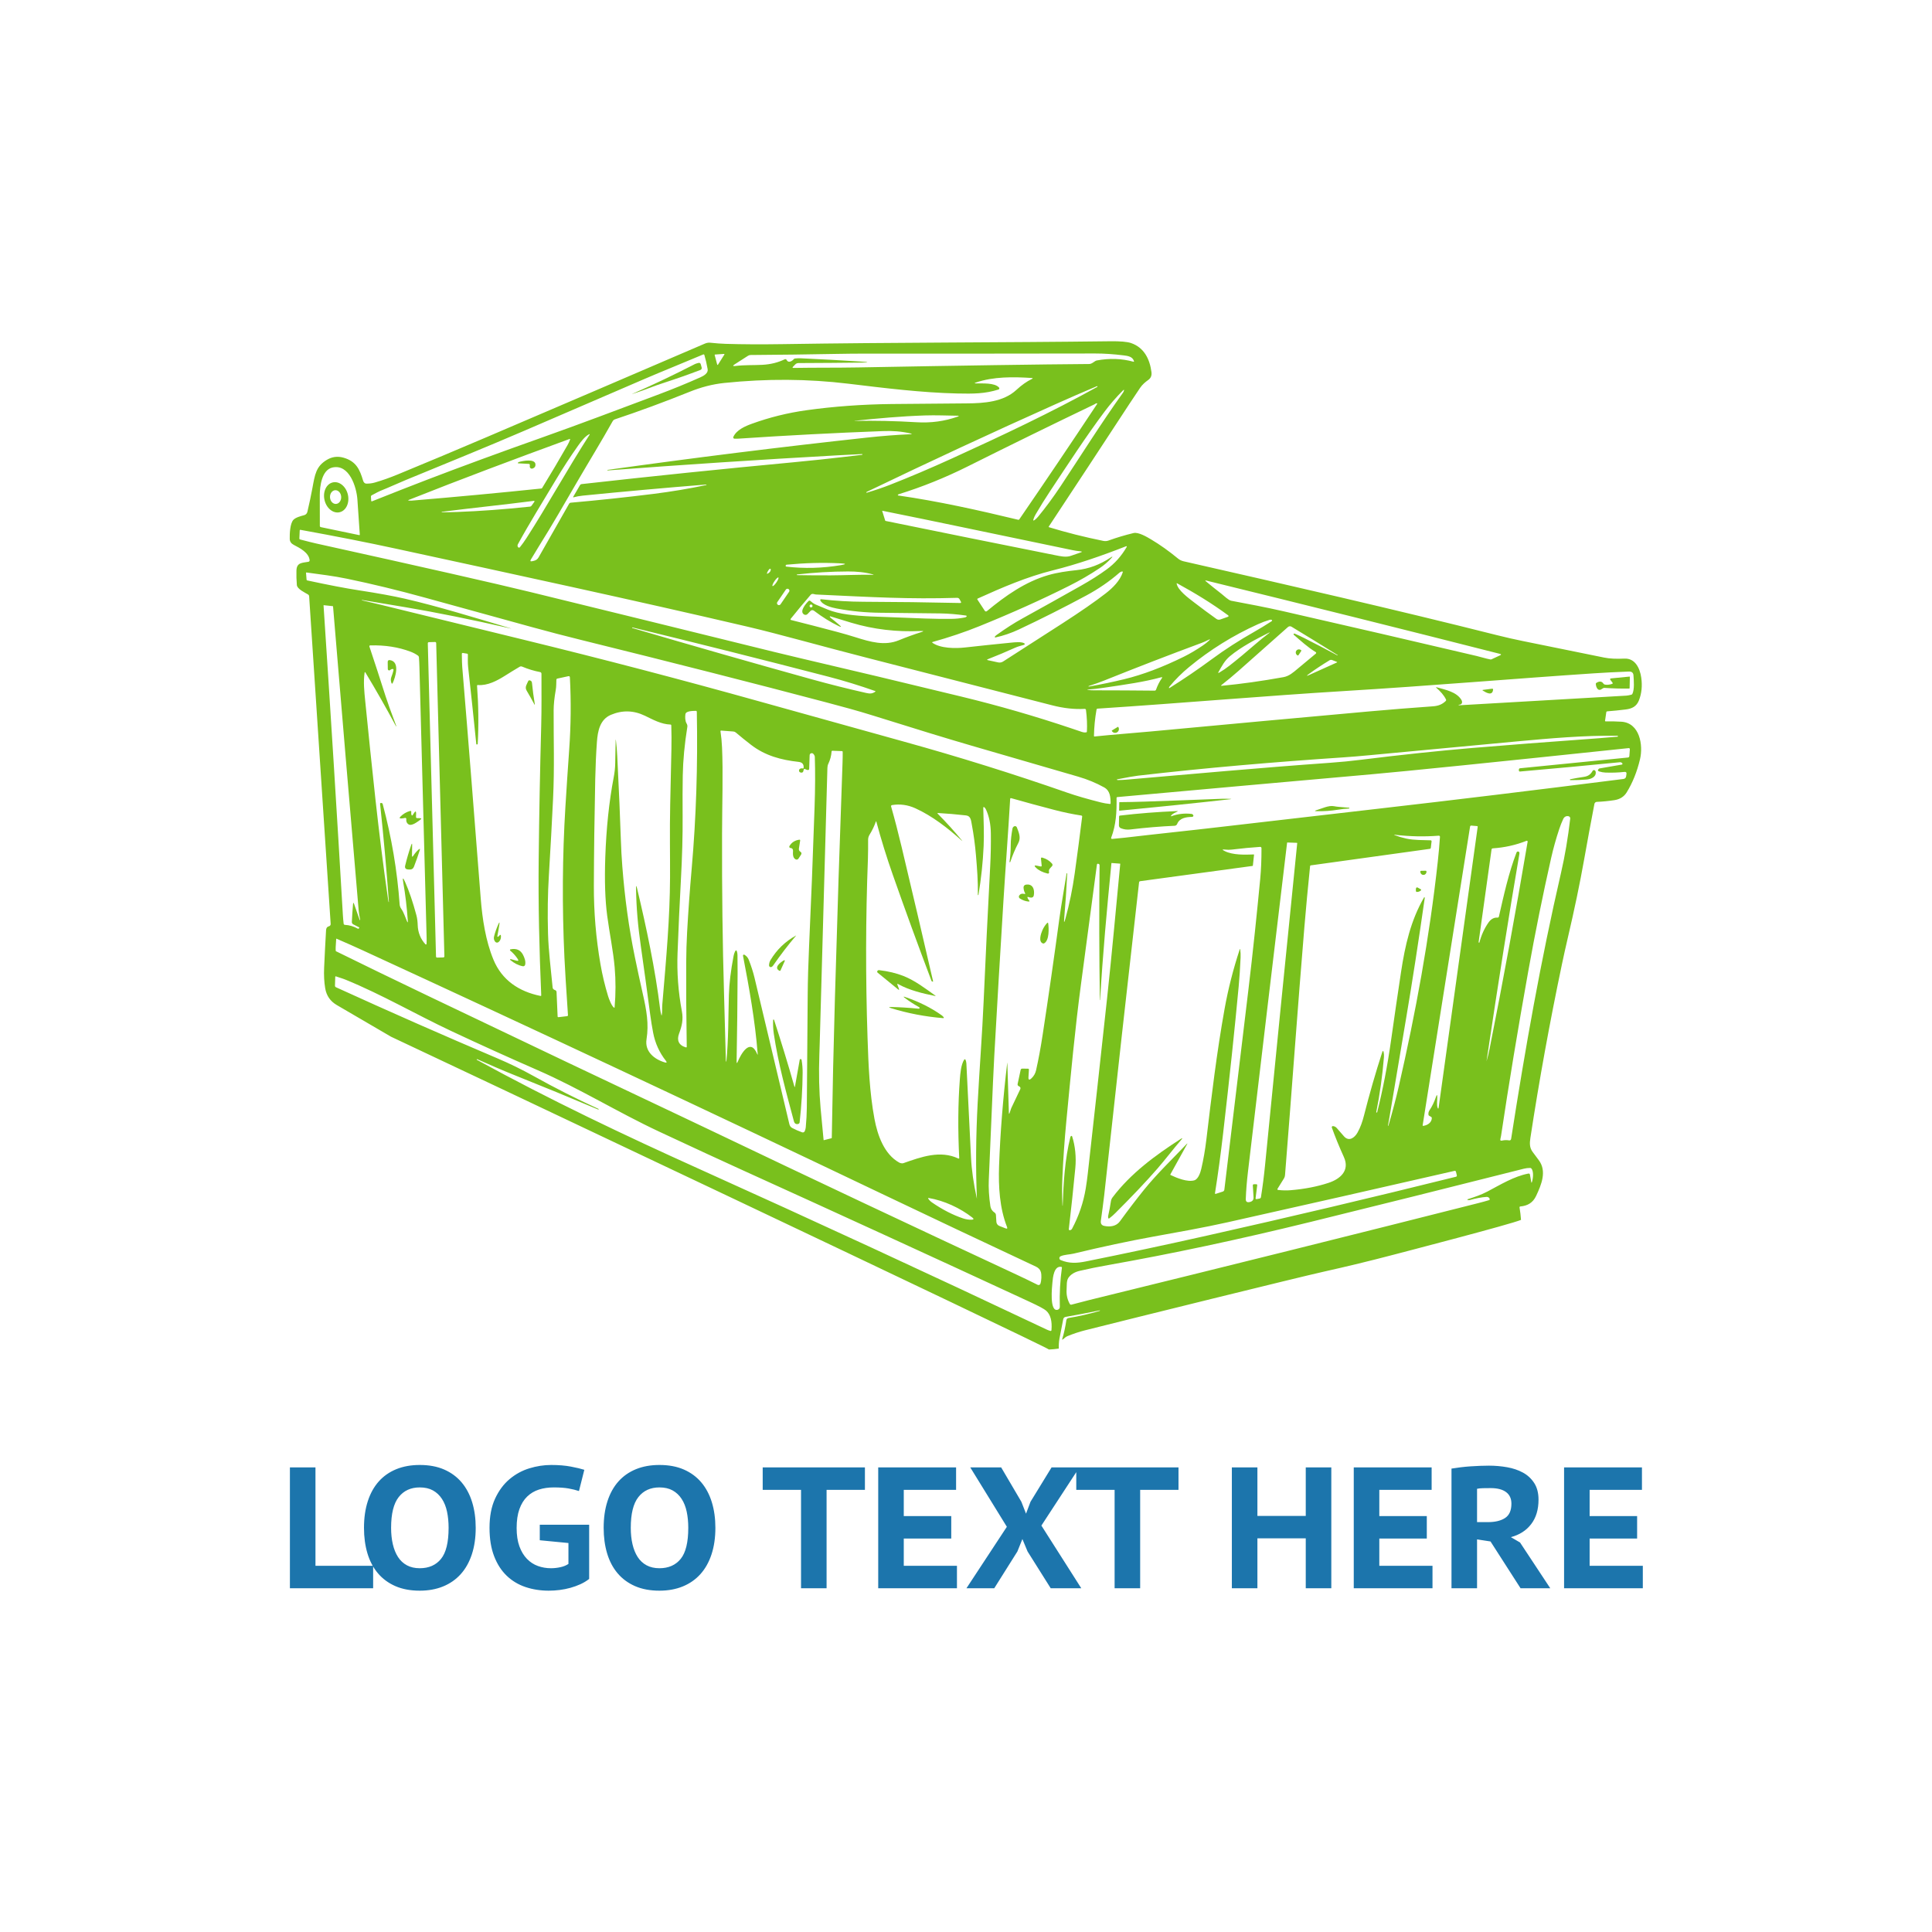 <svg width="1000" height="1000" viewBox="0 0 1000 1000" xmlns="http://www.w3.org/2000/svg"><defs/><path fill="#ffffff" d="M 0 0 L 1000 0 L 1000 1000 L 0 1000 Z"/><path fill="#79c01d" transform="matrix(1.662 0 0 1.662 -11.927 -75.773)" d="M 512.123 270.354 C 510.435 270.249 508.801 270.214 507.225 270.253 C 507.08 270.256 507.019 270.187 507.04 270.045 L 507.424 267.411 C 507.452 267.234 507.557 267.138 507.737 267.123 C 509.62 266.978 511.527 266.785 513.457 266.544 C 515.423 266.301 516.846 265.622 517.601 263.686 C 518.442 261.524 518.677 259.16 518.307 256.592 C 517.894 253.73 516.425 250.538 513.053 250.701 C 510.514 250.826 508.417 250.72 506.766 250.38 C 498.37 248.658 489.918 246.94 481.41 245.227 C 478.837 244.709 476.114 244.089 473.24 243.366 C 440.875 235.213 408.05 227.732 375.784 220.393 C 375.134 220.243 374.562 219.966 374.07 219.562 C 371.199 217.2 368.407 215.214 365.696 213.604 C 364.385 212.828 361.74 211.234 360.196 211.601 C 357.548 212.233 354.957 213.007 352.423 213.925 C 351.895 214.117 351.345 214.156 350.775 214.042 C 344.928 212.857 339.291 211.437 333.865 209.782 C 333.75 209.746 333.726 209.679 333.794 209.582 C 341.774 197.504 350.148 184.766 358.912 171.367 C 359.961 169.765 361.076 168.095 362.259 166.356 C 362.955 165.334 363.831 164.6 364.821 163.886 C 365.646 163.289 365.906 162.463 365.776 161.47 C 365.247 157.423 363.49 153.83 359.426 152.432 C 358.227 152.018 356.048 151.831 352.892 151.872 C 319.145 152.29 285.532 152.215 250.829 152.766 C 244.281 152.869 238.373 152.838 233.104 152.674 C 231.763 152.632 230.181 152.515 228.356 152.323 C 227.811 152.265 227.239 152.365 226.641 152.624 C 205.42 161.75 182.785 171.451 158.734 181.727 C 149.6 185.629 140.373 189.501 131.054 193.343 C 128.534 194.381 126.145 195.223 123.89 195.871 C 123.069 196.107 122.201 196.219 121.286 196.205 C 120.726 196.196 120.405 195.771 120.26 195.279 C 119.205 191.749 118.07 189.249 114.168 188.131 C 112.334 187.606 110.605 187.826 108.981 188.795 C 105.576 190.823 105.247 193.381 104.467 197.619 C 104.052 199.865 103.535 202.311 102.914 204.959 C 102.778 205.535 102.424 205.898 101.854 206.048 C 100.845 206.315 99.234 206.74 98.534 207.5 C 97.503 208.623 97.369 211.848 97.411 213.446 C 97.434 214.244 97.844 214.852 98.642 215.269 C 100.616 216.299 103.352 217.693 103.607 220.051 C 103.633 220.286 103.473 220.503 103.239 220.548 C 101.333 220.907 99.572 220.697 99.497 223.289 C 99.453 224.752 99.496 226.249 99.626 227.783 C 99.73 229.043 102.117 230.132 103.089 230.712 C 103.3 230.838 103.437 231.058 103.452 231.3 L 110.156 333.329 C 110.179 333.66 109.966 333.962 109.647 334.051 C 109.004 334.227 108.754 334.665 108.721 335.279 C 108.496 339.14 108.296 343.03 108.12 346.949 C 108.015 349.301 108.128 351.447 108.458 353.392 C 108.847 355.689 110.049 357.423 112.063 358.594 C 117.879 361.969 123.505 365.254 128.963 368.461 C 137.876 372.569 333.839 465.308 333.846 465.872 C 334.882 465.831 335.906 465.731 336.922 465.58 C 336.89 464.558 336.928 463.535 337.119 462.508 C 337.499 460.492 337.892 458.46 338.305 456.412 C 338.377 456.054 338.663 455.776 339.023 455.716 C 342.372 455.135 345.916 454.457 349.654 453.684 C 349.691 453.676 349.714 453.69 349.721 453.726 L 349.725 453.73 C 349.739 453.786 349.718 453.822 349.662 453.838 C 346.438 454.787 343.193 455.53 339.928 456.067 C 339.583 456.125 339.316 456.398 339.27 456.744 C 338.977 458.802 338.555 460.733 338.004 462.539 C 337.915 462.828 337.991 462.881 338.23 462.697 C 338.681 462.351 339.044 461.937 339.585 461.717 C 341.493 460.944 343.319 460.337 345.061 459.898 C 359.6 456.226 411.742 443.34 419.288 441.661 C 426.746 439.998 433.999 438.238 441.047 436.383 C 444.749 435.41 477.675 426.868 480.868 425.501 C 480.776 424.188 480.618 422.887 480.406 421.625 C 480.406 421.619 480.405 421.613 480.405 421.607 C 480.389 421.464 480.494 421.337 480.635 421.324 C 482.897 421.124 484.57 420.185 485.579 418.024 C 487.203 414.544 489.014 410.304 486.344 406.829 C 485.703 406 485.075 405.156 484.457 404.297 C 483.48 402.944 483.544 401.58 483.79 399.957 C 486.505 382.166 489.778 364.144 493.611 345.895 C 494.159 343.286 494.762 340.572 495.422 337.753 C 497.504 328.864 499.202 320.707 500.522 313.282 C 501.538 307.56 502.605 301.786 503.726 295.958 C 503.793 295.599 504.102 295.334 504.468 295.32 C 506.318 295.242 508.148 295.063 509.955 294.782 C 511.672 294.514 512.944 293.707 513.777 292.361 C 515.621 289.368 517.004 285.931 517.924 282.051 C 518.977 277.635 517.834 270.718 512.123 270.354 Z M 510.895 274.727 C 510.984 274.729 511.03 274.775 511.034 274.864 L 511.038 274.969 C 511.038 274.994 511.026 275.008 511.004 275.011 C 509.041 275.195 507.05 275.36 505.034 275.508 C 489.326 276.637 476.154 277.651 465.515 278.55 C 455.035 279.434 443.532 280.654 431.009 282.209 C 427.838 282.604 424.708 282.912 421.617 283.131 C 399.035 284.738 379.233 286.586 357.954 288.401 C 357.042 288.479 356.137 288.522 355.242 288.53 C 355.181 288.53 355.123 288.507 355.07 288.463 C 354.968 288.38 354.981 288.324 355.112 288.296 C 358.261 287.673 360.426 287.294 361.609 287.157 C 382.817 284.699 404.05 282.91 425.342 281.475 C 427.909 281.302 430.681 281.075 433.654 280.79 C 448.85 279.346 464.192 277.91 479.68 276.48 C 490.104 275.52 500.49 274.59 510.895 274.727 Z M 503.561 255.288 C 506.728 255.077 510.352 254.892 514.433 254.733 C 515.345 254.697 515.83 255.082 515.886 255.889 C 515.993 257.428 516.248 260.312 515.544 261.701 C 515.479 261.826 515.379 261.905 515.242 261.938 C 514.547 262.117 514.029 262.215 513.69 262.235 C 496.16 263.228 478.781 264.231 461.555 265.243 C 461.491 265.249 461.456 265.219 461.451 265.155 L 461.451 265.151 C 461.441 265.098 461.466 265.072 461.521 265.072 C 462.551 265.063 462.727 264.249 462.285 263.528 C 460.769 261.058 457.366 260.42 454.678 259.647 C 454.345 259.553 454.308 259.621 454.566 259.852 C 455.781 260.933 456.82 262.021 457.52 263.461 C 457.586 263.599 457.56 263.763 457.454 263.87 C 456.331 264.975 455.084 265.443 453.448 265.559 C 446.82 266.026 440.197 266.556 433.579 267.149 C 412.194 269.071 389.483 271.155 365.447 273.403 C 359.781 273.933 353.798 274.354 348.044 274.959 C 348.038 274.959 348.033 274.959 348.026 274.959 C 347.938 274.959 347.868 274.888 347.869 274.8 C 347.919 272.035 348.189 269.278 348.678 266.529 C 348.699 266.396 348.812 266.296 348.946 266.287 C 375.37 264.559 401.685 262.265 425.977 260.792 C 452.332 259.197 480.053 256.844 503.561 255.288 Z M 346.258 260.495 C 345.602 260.428 345.604 260.37 346.262 260.319 C 347.674 260.211 349.22 260.032 350.902 259.785 C 357.966 258.738 363.329 258.004 368.811 256.518 C 369.142 256.429 369.209 256.525 369.011 256.806 C 368.219 257.937 367.663 259.101 367.199 260.383 C 367.134 260.563 366.962 260.681 366.769 260.678 C 360.759 260.617 354.458 260.584 347.869 260.578 C 347.367 260.579 346.829 260.551 346.258 260.495 Z M 413.277 244.268 C 412.353 243.804 411.398 243.359 410.41 242.933 C 410.321 242.894 410.234 242.894 410.147 242.933 C 410.121 242.946 410.096 242.965 410.077 242.988 C 410.001 243.078 410.013 243.212 410.101 243.288 C 412.355 245.216 414.45 247.181 416.936 248.679 C 416.962 248.695 416.988 248.717 417.007 248.741 C 417.108 248.863 417.091 249.044 416.969 249.146 C 415.18 250.609 413.28 252.19 411.266 253.89 C 409.964 254.988 408.649 256.16 406.884 256.477 C 400.077 257.704 393.689 258.599 387.716 259.164 C 387.397 259.195 387.363 259.109 387.615 258.91 C 389.418 257.496 391.134 256.072 392.764 254.637 C 397.94 250.075 403.118 245.483 408.297 240.859 C 408.599 240.592 409.038 240.551 409.383 240.76 C 414.242 243.694 419.025 246.634 423.732 249.58 C 423.766 249.599 423.773 249.626 423.753 249.66 C 423.731 249.699 423.701 249.708 423.662 249.685 C 420.318 247.875 416.856 246.071 413.277 244.268 Z M 423.487 251.924 L 414.904 255.796 C 414.01 256.197 413.96 256.108 414.75 255.529 C 416.728 254.08 418.895 252.642 421.251 251.215 C 421.485 251.073 421.773 251.047 422.031 251.145 L 423.478 251.704 C 423.657 251.771 423.66 251.844 423.487 251.924 Z M 386.865 255.075 C 386.553 255.256 386.485 255.189 386.661 254.874 C 387.691 253.03 388.568 251.319 390.224 249.943 C 393.725 247.035 398.251 244.702 402.09 242.762 C 402.758 242.423 402.791 242.477 402.19 242.926 C 400.866 243.916 399.556 244.975 398.26 246.105 C 395.236 248.733 392.497 251.005 390.044 252.918 C 389.016 253.722 387.956 254.441 386.865 255.075 Z M 403.242 239.036 C 401.379 240.249 399.503 241.39 397.614 242.462 C 393.133 245.003 388.752 247.802 384.504 250.936 C 380.304 254.035 375.94 257.006 371.41 259.853 C 371.274 259.939 371.216 259.901 371.235 259.74 C 371.246 259.635 371.318 259.501 371.452 259.34 C 373.244 257.176 375.269 255.162 377.531 253.299 C 384.054 247.924 391.19 243.487 398.94 239.988 C 400.181 239.429 401.401 238.973 402.6 238.62 C 402.81 238.556 403.01 238.559 403.197 238.629 C 403.244 238.646 403.284 238.678 403.311 238.721 C 403.38 238.825 403.348 238.967 403.242 239.036 Z M 382.876 226.406 C 413.878 234.003 444.358 241.611 474.316 249.23 C 474.744 249.338 474.758 249.487 474.357 249.676 L 471.708 250.911 C 471.586 250.966 471.458 250.984 471.325 250.961 C 469.893 250.702 468.458 250.214 467.027 249.88 C 447.68 245.332 427.615 240.689 406.831 235.948 C 401.344 234.696 396.024 233.703 390.601 232.681 C 389.761 232.523 388.376 231.146 387.572 230.52 C 385.925 229.246 384.318 227.957 382.753 226.652 C 382.433 226.388 382.475 226.306 382.876 226.406 Z M 373.801 227.27 C 379.375 230.316 384.645 233.537 389.585 237.167 C 389.901 237.398 389.876 237.578 389.506 237.71 L 387.215 238.52 C 386.813 238.66 386.367 238.599 386.022 238.353 C 383.775 236.756 381.445 235.03 379.033 233.175 C 377.161 231.74 374.052 229.441 373.631 227.397 C 373.597 227.233 373.654 227.192 373.801 227.27 Z M 381.391 245.812 C 382.08 245.556 382.786 245.243 383.506 244.873 C 384.102 244.567 384.157 244.645 383.673 245.106 C 383.127 245.629 382.496 246.132 381.778 246.617 C 379.665 248.044 377.694 249.208 375.87 250.109 C 369.238 253.383 363.047 255.718 357.294 257.115 C 353.807 257.963 350.134 258.728 346.279 259.41 C 346.228 259.418 346.197 259.397 346.183 259.347 L 346.183 259.343 C 346.168 259.296 346.187 259.264 346.237 259.247 C 347.989 258.687 349.6 258.113 351.069 257.524 C 361.181 253.46 371.288 249.556 381.391 245.812 Z M 357.762 215.754 C 358.112 215.618 358.194 215.712 358.004 216.038 C 356.382 218.811 354.331 221.101 351.85 222.909 C 349.54 224.596 346.906 226.274 343.943 227.945 C 337.863 231.381 331.749 234.794 325.602 238.185 C 323.053 239.587 320.355 241.315 317.507 243.371 C 317.315 243.511 317.149 243.67 317.007 243.851 C 316.975 243.891 316.964 243.942 316.975 243.992 C 316.995 244.082 317.084 244.138 317.174 244.118 C 319.672 243.575 322.112 242.743 324.493 241.622 C 331.489 238.331 338.495 234.8 345.514 231.029 C 349.172 229.064 352.719 226.656 355.807 223.944 C 356.041 223.738 356.315 223.609 356.629 223.556 C 356.661 223.55 356.694 223.552 356.726 223.563 C 356.827 223.597 356.88 223.706 356.846 223.806 C 355.987 226.439 353.734 228.672 351.527 230.387 C 348.271 232.915 343.783 236.028 338.057 239.724 C 331.535 243.936 325.371 247.898 319.566 251.612 C 319.108 251.903 318.556 252.002 318.03 251.886 L 314.863 251.198 C 314.505 251.117 314.495 251.011 314.838 250.881 C 317.636 249.79 320.46 248.601 323.312 247.314 C 324.234 246.897 325.169 246.696 326.133 246.399 C 326.187 246.382 326.234 246.348 326.265 246.301 C 326.343 246.186 326.311 246.028 326.195 245.949 C 325.331 245.378 323.157 245.624 322.148 245.723 C 317.533 246.174 312.73 246.678 307.737 247.233 C 304.703 247.571 300.022 247.55 297.535 245.753 C 297.514 245.736 297.498 245.713 297.49 245.687 C 297.471 245.621 297.509 245.553 297.573 245.536 C 302.77 244.09 307.663 242.437 312.252 240.579 C 322.346 236.487 331.612 232.324 340.048 228.09 C 343.44 226.388 346.627 224.542 349.612 222.549 C 350.994 221.626 352.209 220.589 353.255 219.437 C 353.791 218.847 353.728 218.775 353.067 219.22 C 349.742 221.444 346.303 222.738 342.415 223.154 C 339.415 223.48 336.528 223.872 333.653 224.698 C 326.548 226.747 320.335 231.095 314.527 235.918 C 314.515 235.928 314.502 235.937 314.489 235.946 C 314.285 236.081 314.011 236.026 313.876 235.822 L 311.557 232.287 C 311.551 232.278 311.546 232.27 311.543 232.261 C 311.499 232.164 311.543 232.051 311.639 232.008 C 319.338 228.525 327.007 225.224 335.143 223.196 C 342.579 221.349 350.302 218.678 357.762 215.754 Z M 259.539 232.736 C 259.379 232.602 259.146 232.61 258.997 232.753 C 258.229 233.487 255.993 236.041 257.599 236.971 C 257.947 237.172 258.389 237.108 258.668 236.817 L 259.59 235.858 C 259.872 235.564 260.33 235.527 260.653 235.775 C 263.263 237.764 265.831 239.361 268.36 240.569 C 269.234 240.986 269.308 240.875 268.582 240.235 C 267.708 239.464 266.809 238.725 265.882 238.015 C 265.762 237.924 265.672 237.817 265.611 237.698 C 265.596 237.671 265.593 237.638 265.602 237.608 C 265.622 237.546 265.687 237.512 265.748 237.532 C 267.837 238.185 270.028 238.854 272.32 239.539 C 279.229 241.603 286.432 242.458 293.928 242.105 C 294.91 242.061 294.933 242.186 293.995 242.48 C 291.748 243.192 289.442 244.032 287.077 245.001 C 282.717 246.783 278.319 245.539 273.584 244.041 C 271.756 243.466 269.856 242.915 267.884 242.389 C 263.058 241.107 258.269 239.869 253.519 238.676 C 253.489 238.669 253.462 238.655 253.438 238.637 C 253.346 238.564 253.33 238.43 253.402 238.338 C 255.408 235.835 257.493 233.326 259.661 230.811 C 259.795 230.659 259.966 230.574 260.175 230.557 C 260.546 230.524 260.938 230.72 261.309 230.737 C 279.134 231.571 290.187 232.226 305.266 231.772 C 305.572 231.764 305.854 231.926 306 232.193 C 306.234 232.625 306.373 232.879 306.417 232.957 C 306.575 233.249 306.489 233.391 306.159 233.383 C 296.27 233.163 286.249 233.035 276.096 232.999 C 271.776 232.983 267.377 232.72 262.899 232.21 C 262.851 232.205 262.801 232.214 262.758 232.235 C 262.633 232.298 262.581 232.451 262.645 232.577 C 263.429 234.104 266.254 234.822 267.785 235.109 C 272.222 235.943 276.757 236.382 281.391 236.423 C 288.117 236.482 294.302 236.549 299.946 236.628 C 302.638 236.665 305.311 236.912 307.899 237.274 C 308.325 237.332 308.366 237.491 308.024 237.75 C 307.949 237.806 307.762 237.862 307.464 237.921 C 306.16 238.177 304.84 238.312 303.505 238.325 C 300.784 238.35 298.042 238.314 295.276 238.216 C 289.855 238.019 284.255 237.803 278.478 237.57 C 275.852 237.464 273.414 237.261 271.164 236.961 C 268.742 236.635 266.676 236.128 264.968 235.438 C 263.752 234.948 262.502 234.426 261.217 233.87 C 260.565 233.587 260.064 233.191 259.539 232.736 Z M 260.219 234.304 C 260.219 234.555 260.015 234.759 259.764 234.759 C 259.513 234.759 259.309 234.555 259.309 234.304 C 259.309 234.054 259.513 233.849 259.764 233.849 C 260.015 233.85 260.219 234.054 260.219 234.304 Z M 249.253 233.107 L 251.919 229.199 C 252.104 228.929 252.473 228.859 252.743 229.043 L 252.771 229.062 C 253.042 229.247 253.111 229.616 252.926 229.886 L 250.26 233.794 C 250.075 234.065 249.706 234.135 249.436 233.95 L 249.409 233.931 C 249.138 233.746 249.068 233.377 249.253 233.107 Z M 248.974 226.975 C 248.472 227.712 247.932 228.218 247.767 228.106 C 247.604 227.995 247.878 227.308 248.38 226.571 C 248.883 225.834 249.423 225.327 249.587 225.439 C 249.751 225.551 249.477 226.238 248.974 226.975 Z M 252.057 222.054 C 251.935 222.041 251.867 221.972 251.853 221.85 C 251.844 221.778 251.853 221.709 251.877 221.645 C 251.919 221.54 252.015 221.467 252.127 221.457 C 257.748 220.918 263.285 220.744 269.051 221.04 C 270.736 221.126 270.747 221.31 269.084 221.59 C 263.372 222.557 257.696 222.711 252.057 222.054 Z M 335.944 171.451 C 340.225 169.534 344.523 167.665 348.838 165.843 C 348.862 165.832 348.881 165.839 348.892 165.864 L 348.947 165.972 C 348.972 166.016 348.963 166.052 348.919 166.076 C 334.836 173.89 319.353 181.218 303.748 188.327 C 296.963 191.418 290.529 194.155 284.446 196.539 C 282.124 197.448 279.673 198.281 277.094 199.038 C 276.972 199.074 276.934 199.031 276.982 198.909 C 277.004 198.854 277.042 198.812 277.094 198.784 C 296.547 189.416 316.164 180.305 335.944 171.451 Z M 292.543 177.087 C 286.112 176.692 279.71 176.554 273.338 176.674 C 273.315 176.674 273.304 176.665 273.304 176.645 C 273.301 176.615 273.301 176.605 273.304 176.616 C 273.304 176.633 273.312 176.639 273.329 176.637 C 280.581 175.882 287.791 175.222 295.246 174.972 C 298.643 174.859 301.959 175.018 305.327 175.059 C 305.909 175.064 305.926 175.165 305.378 175.36 C 301.355 176.79 297.077 177.366 292.543 177.087 Z M 348.821 171.447 C 340.86 183.458 332.79 195.422 324.612 207.338 C 324.532 207.455 324.422 207.497 324.282 207.463 C 311.957 204.492 299.305 201.671 286.88 199.894 C 286.865 199.892 286.85 199.886 286.837 199.878 C 286.784 199.845 286.768 199.776 286.801 199.723 C 286.868 199.614 286.958 199.543 287.072 199.51 C 294.357 197.249 301.588 194.327 308.43 190.91 C 321.876 184.189 335.057 177.732 347.973 171.537 C 348.089 171.481 348.201 171.414 348.306 171.336 C 348.443 171.238 348.564 171.188 348.669 171.182 C 348.896 171.17 348.946 171.257 348.821 171.447 Z M 279.108 224.503 C 279.349 224.57 279.345 224.602 279.095 224.599 C 274.601 224.516 270.07 224.762 265.872 224.775 C 262.134 224.786 258.644 224.762 255.404 224.704 C 255.368 224.702 255.348 224.682 255.345 224.645 L 255.341 224.537 C 255.341 224.515 255.353 224.502 255.375 224.499 C 260.783 223.888 266.083 223.574 271.276 223.56 C 273.858 223.552 276.608 223.786 279.108 224.503 Z M 341.165 216.918 C 341.896 217.071 342.72 217.195 343.635 217.289 C 344.239 217.35 344.251 217.475 343.672 217.661 C 342.666 217.986 341.678 218.327 340.71 218.683 C 339.179 219.246 337.372 218.808 335.841 218.504 C 318.264 214.997 300.64 211.438 282.972 207.826 C 282.913 207.816 282.876 207.782 282.859 207.727 L 281.924 204.744 C 281.921 204.734 281.921 204.724 281.923 204.715 C 281.929 204.68 281.962 204.658 281.995 204.664 C 290.226 206.319 298.575 208.034 307.043 209.809 C 318.372 212.181 329.745 214.551 341.165 216.918 Z M 357.17 167.366 C 357.106 167.561 357.015 167.741 356.898 167.904 C 350.081 177.438 343.718 187.611 337.559 196.89 C 335.195 200.448 332.836 203.648 330.483 206.492 C 330.166 206.876 329.819 207.212 329.443 207.501 C 329.001 207.838 328.871 207.743 329.051 207.218 C 329.216 206.731 329.44 206.241 329.727 205.749 C 331.137 203.334 332.607 200.971 334.137 198.66 C 339.825 190.085 345.39 181.499 351.227 173.713 C 352.902 171.479 354.79 169.307 356.894 167.196 C 357.226 166.861 357.317 166.918 357.17 167.366 Z M 236.006 159.038 L 240.124 156.396 C 240.374 156.235 240.648 156.153 240.946 156.15 C 245.38 156.12 249.819 156.077 254.264 156.021 C 258.553 155.966 263.039 155.895 267.72 155.809 C 270.836 155.751 273.634 155.722 276.115 155.722 C 299.853 155.736 323.901 155.722 348.257 155.68 C 351 155.678 353.956 155.873 357.127 156.268 C 358.392 156.427 359.882 156.61 360.324 158.049 C 360.376 158.225 360.314 158.287 360.139 158.237 C 356.506 157.239 352.706 157.111 348.741 157.853 C 348.049 157.982 347.335 158.951 346.375 158.955 C 330.787 159.072 306.759 159.428 274.292 160.023 C 267.682 160.144 260.944 160.061 254.318 160.178 C 253.957 160.183 253.901 160.055 254.155 159.794 L 254.847 159.081 C 255.102 158.814 255.456 158.663 255.823 158.664 C 263.022 158.636 269.439 158.587 275.075 158.518 C 278.04 158.482 278.043 158.37 275.083 158.181 C 268.938 157.792 262.765 157.455 256.562 157.172 C 255.98 157.144 255.384 157.166 254.772 157.238 C 254.616 157.257 254.473 157.335 254.371 157.455 C 254.163 157.705 253.919 157.903 253.641 158.047 C 252.959 158.401 252.465 158.278 252.155 157.68 C 252.045 157.466 251.781 157.381 251.563 157.488 C 249.465 158.501 247.148 159.073 244.611 159.207 C 241.833 159.354 239.012 159.22 236.196 159.57 C 235.357 159.673 235.294 159.497 236.006 159.038 Z M 229.856 156.004 L 232.66 155.812 C 232.686 155.811 232.712 155.817 232.734 155.832 C 232.792 155.869 232.81 155.946 232.773 156.004 L 230.767 159.18 C 230.749 159.209 230.721 159.23 230.688 159.238 C 230.621 159.255 230.553 159.213 230.537 159.146 L 229.744 156.159 C 229.743 156.152 229.742 156.146 229.741 156.138 C 229.735 156.069 229.788 156.009 229.856 156.004 Z M 232.797 164.85 C 245.986 163.49 258.678 163.561 271.392 165.092 C 282.641 166.448 294.123 167.876 305.276 168.134 C 310.262 168.246 313.938 168.235 318.14 166.9 C 318.191 166.884 318.239 166.857 318.279 166.821 C 318.434 166.682 318.446 166.443 318.306 166.286 C 316.908 164.708 312.978 165.056 311.096 164.996 C 310.613 164.982 310.599 164.896 311.059 164.738 C 316.604 162.836 322.796 162.944 328.475 163.307 C 328.878 163.332 328.898 163.433 328.534 163.611 C 326.928 164.393 325.325 165.526 323.723 167.012 C 319.696 170.746 313.788 171.185 308.198 171.218 C 300.409 171.262 292.614 171.329 284.811 171.418 C 275.685 171.521 266.871 172.164 258.37 173.346 C 252.517 174.16 246.844 175.562 241.35 177.552 C 239.23 178.32 236.543 179.48 235.563 181.654 C 235.542 181.702 235.53 181.754 235.528 181.805 C 235.522 182.025 235.695 182.207 235.914 182.213 C 236.4 182.23 236.886 182.221 237.371 182.188 C 252.249 181.189 267.14 180.411 282.041 179.852 C 285.262 179.73 287.798 179.923 290.653 180.561 C 291.315 180.71 291.306 180.799 290.628 180.828 C 286.42 181.006 281.913 181.357 277.109 181.879 C 250.128 184.814 223.214 188.166 196.369 191.935 C 196.352 191.938 196.344 191.948 196.344 191.964 L 196.361 192.089 C 196.361 192.094 196.363 192.098 196.37 192.098 C 220.172 190.295 243.993 188.73 267.831 187.404 C 270.437 187.259 273.046 187.124 275.658 186.999 C 275.705 186.997 275.731 187.019 275.734 187.066 L 275.737 187.17 C 275.74 187.207 275.725 187.226 275.691 187.229 C 271.283 187.758 266.915 188.255 262.59 188.723 C 259.938 189.009 257.171 189.288 254.286 189.557 C 232.297 191.618 210.296 193.885 188.282 196.358 C 188.09 196.379 187.92 196.491 187.823 196.658 L 185.686 200.326 C 185.672 200.35 185.669 200.38 185.677 200.407 C 185.694 200.46 185.75 200.489 185.803 200.472 C 186.654 200.227 187.635 200.049 188.744 199.938 C 201.387 198.675 214.173 197.526 227.102 196.492 C 227.155 196.489 227.185 196.514 227.193 196.567 C 227.199 196.609 227.181 196.635 227.139 196.647 C 221.776 197.782 216.276 198.702 210.637 199.409 C 202.148 200.469 193.562 201.382 184.881 202.15 C 184.693 202.166 184.526 202.273 184.435 202.434 L 174.905 219.178 C 174.585 219.74 174.109 220.094 173.478 220.238 L 172.922 220.367 C 172.361 220.495 172.227 220.312 172.522 219.817 C 173.407 218.318 174.194 217.02 174.884 215.924 C 179.065 209.26 182.983 202.426 186.909 195.666 C 190.464 189.554 194.473 183.037 197.961 176.798 C 198.131 176.495 198.377 176.289 198.7 176.181 C 206.252 173.663 213.991 170.811 221.915 167.623 C 225.412 166.214 228.938 165.25 232.797 164.85 Z M 247.226 222.993 C 247.174 223.535 246.844 223.949 246.238 224.233 C 246.034 224.327 245.97 224.27 246.046 224.062 C 246.23 223.556 246.485 223.135 246.814 222.802 C 246.865 222.751 246.936 222.725 247.008 222.731 C 247.14 222.742 247.238 222.86 247.226 222.993 Z M 144.726 205.055 C 144.724 205.014 144.743 204.99 144.784 204.984 C 154.331 203.766 163.915 202.806 173.457 201.571 C 173.497 201.566 173.538 201.574 173.571 201.598 C 173.645 201.65 173.663 201.753 173.612 201.829 L 172.719 203.084 C 172.602 203.251 172.442 203.346 172.24 203.368 C 164.243 204.219 156.682 204.776 149.558 205.037 C 148.012 205.096 146.424 205.123 144.798 205.12 C 144.753 205.12 144.73 205.099 144.727 205.057 L 144.727 205.055 Z M 135.354 201.505 C 135.14 201.524 134.895 201.524 134.62 201.505 C 134.214 201.48 134.2 201.392 134.578 201.242 C 150.843 194.784 167.391 188.575 184.506 182.32 C 184.704 182.251 184.77 182.313 184.702 182.508 C 184.508 183.076 184.25 183.639 183.93 184.198 C 181.36 188.701 178.718 193.166 176.002 197.592 C 175.955 197.668 175.875 197.717 175.785 197.725 C 162.828 199.076 149.351 200.337 135.354 201.505 Z M 168.429 215.149 C 172.155 208.327 176.282 201.755 180.175 195.217 C 182.433 191.426 184.791 187.8 187.247 184.34 C 188.04 183.222 189.367 181.461 190.619 180.848 C 190.863 180.728 190.913 180.782 190.765 181.011 C 183.839 191.772 177.455 203.387 171.117 213.198 C 170.492 214.169 169.811 215.115 169.076 216.034 C 168.996 216.135 168.863 216.176 168.743 216.138 C 168.456 216.052 168.33 215.801 168.363 215.384 C 168.368 215.3 168.391 215.22 168.429 215.149 Z M 122.941 199.844 C 124.351 199.073 125.256 198.609 125.657 198.45 C 128.373 197.374 131.002 196.131 133.589 195.067 C 146.035 189.935 158.373 184.952 170.561 179.699 C 182.95 174.362 195.266 169.053 207.508 163.774 C 213.687 161.111 219.938 158.625 226.184 155.98 C 226.193 155.976 226.203 155.973 226.211 155.97 C 226.351 155.928 226.497 156.007 226.539 156.146 C 226.939 157.486 227.281 158.964 227.565 160.578 C 227.777 161.8 226.36 162.626 225.354 163.077 C 221.067 164.994 216.562 166.834 211.839 168.597 C 200.077 172.991 188.156 177.535 176.144 181.79 C 162.909 186.478 150.927 190.877 140.198 194.988 C 135.054 196.96 129.348 199.197 123.078 201.701 C 122.891 201.776 122.792 201.713 122.778 201.51 L 122.698 200.282 C 122.686 200.085 122.766 199.939 122.941 199.844 Z M 110.716 191.186 C 115.965 190.014 118.217 197.299 118.481 201.146 C 118.722 204.709 118.97 208.339 119.224 212.036 C 119.235 212.201 119.16 212.265 118.998 212.232 L 107.086 209.754 C 106.911 209.718 106.786 209.565 106.785 209.387 C 106.763 206.157 106.758 202.935 106.768 199.72 C 106.777 197.028 107.378 191.933 110.716 191.186 Z M 100.643 213.601 C 100.476 213.557 100.397 213.448 100.406 213.276 L 100.518 210.81 C 100.524 210.641 100.609 210.571 100.777 210.602 C 111.756 212.594 121.679 214.552 130.547 216.477 C 166.418 224.254 204.35 232.428 240.075 240.781 C 249.621 243.013 263.369 246.924 277.406 250.507 C 295.837 255.214 315.002 260.132 334.903 265.261 C 338.438 266.17 341.799 266.536 344.987 266.358 C 345.187 266.348 345.36 266.494 345.384 266.692 C 345.692 269.123 345.787 271.366 345.671 273.422 C 345.663 273.559 345.558 273.671 345.421 273.689 C 345.006 273.741 344.597 273.7 344.194 273.564 C 343.097 273.191 342 272.819 340.901 272.449 C 329.661 268.666 318.276 265.375 306.75 262.574 C 288.72 258.193 271.917 254.188 256.343 250.557 C 253.623 249.923 250.919 249.273 248.232 248.609 C 223.673 242.547 198.459 236.355 172.589 230.028 C 161.423 227.297 139.104 222.236 105.63 214.844 C 104.667 214.633 103.005 214.218 100.643 213.601 Z M 279.792 260.979 C 278.866 261.659 278.073 261.664 276.922 261.4 C 271.22 260.115 265.545 258.69 259.898 257.124 C 241.286 251.953 222.671 246.632 204.054 241.16 C 204.037 241.158 204.031 241.148 204.033 241.131 L 204.066 241.006 C 204.071 240.989 204.083 240.982 204.099 240.984 C 224.349 245.906 244.714 251.024 265.192 256.339 C 270.22 257.645 274.943 259.114 279.767 260.812 C 279.785 260.818 279.8 260.83 279.811 260.845 C 279.842 260.887 279.835 260.946 279.792 260.979 Z M 102.831 226.347 C 102.733 226.327 102.662 226.243 102.655 226.143 L 102.484 224.023 C 102.476 223.912 102.526 223.864 102.634 223.881 C 106.878 224.457 111.13 224.974 115.222 225.821 C 123.076 227.448 131.178 229.414 139.531 231.717 C 150.574 234.763 161.702 237.828 172.915 240.913 C 178.078 242.331 183.151 243.656 188.136 244.885 C 216.845 251.978 242.327 258.468 264.584 264.353 C 269.411 265.63 274.318 266.948 279.167 268.472 C 292.276 272.588 302.479 275.707 309.772 277.826 C 321.032 281.097 332.086 284.308 342.935 287.46 C 345.875 288.316 348.58 289.436 351.049 290.814 C 352.89 291.844 353.035 293.797 353.057 295.75 C 353.06 295.912 352.98 295.985 352.819 295.968 C 351.866 295.882 350.933 295.723 350.023 295.492 C 345.779 294.418 342.298 293.408 339.585 292.463 C 322.828 286.616 305.829 281.305 288.589 276.528 C 273.604 272.375 258.619 268.205 243.634 264.019 C 219.598 257.301 195.118 250.896 170.195 244.805 C 155.063 241.105 140.253 237.482 125.763 233.936 C 123.81 233.46 121.859 232.998 119.909 232.551 C 119.854 232.54 119.837 232.517 119.859 232.484 C 119.865 232.472 119.873 232.463 119.884 232.455 C 119.903 232.441 119.926 232.437 119.951 232.442 C 124.427 233.185 128.967 233.945 133.574 234.721 C 143.064 236.323 153.916 238.515 166.127 241.297 C 166.561 241.397 166.565 241.383 166.139 241.255 C 155.133 237.98 143.592 234.421 133.264 232.042 C 129.676 231.215 124.886 230.344 118.894 229.426 C 114.83 228.804 109.475 227.777 102.831 226.347 Z M 397.63 311.691 C 394.792 311.799 391.151 311.908 388.601 310.652 C 387.711 310.217 387.756 310.06 388.739 310.18 C 389.428 310.264 390.115 310.264 390.8 310.18 C 394.014 309.791 396.955 309.51 399.625 309.337 C 399.634 309.337 399.643 309.337 399.65 309.337 C 399.867 309.337 400.043 309.511 400.043 309.725 C 400.051 313.278 399.919 316.461 399.65 319.276 C 398.694 329.265 397.414 341.825 395.936 354.091 C 393.399 375.134 390.914 395.799 388.479 416.085 C 388.445 416.369 388.249 416.608 387.979 416.694 L 385.839 417.382 C 385.621 417.451 385.531 417.375 385.567 417.153 C 386.483 411.387 387.325 405.177 388.096 398.527 C 390.115 381.091 391.728 365.855 392.937 352.818 C 393.195 350.031 393.393 347.022 393.533 343.793 C 393.571 342.919 393.534 342.091 393.421 341.307 C 393.385 341.068 393.329 341.064 393.253 341.294 C 391.229 347.452 389.662 353.604 388.556 359.749 C 386.123 373.234 384.467 387.136 382.856 400.638 C 382.486 403.736 381.965 406.725 381.292 409.61 C 381.029 410.728 380.366 412.827 379.114 413.186 C 376.99 413.799 373.694 412.464 371.728 411.529 C 371.727 411.528 371.723 411.527 371.722 411.526 C 371.653 411.488 371.627 411.401 371.665 411.333 L 376.881 401.916 C 377.048 401.616 377.012 401.591 376.773 401.842 C 372.295 406.552 367.548 411.067 363.441 416.145 C 361.099 419.046 358.602 422.317 355.948 425.958 C 354.805 427.526 352.856 427.748 351.071 427.377 C 350.256 427.207 349.904 426.679 350.015 425.791 C 350.358 423.149 350.766 420.521 351.058 417.851 C 354.661 384.791 358.281 352.298 361.919 320.37 C 361.94 320.189 362.081 320.045 362.261 320.02 L 397.276 315.267 C 397.326 315.26 397.353 315.232 397.355 315.184 L 397.723 311.792 C 397.73 311.722 397.701 311.688 397.63 311.691 Z M 452.74 307.289 C 450.178 307.189 447.649 307.289 445.179 306.76 C 443.969 306.501 442.764 306.15 441.566 305.704 C 441.196 305.564 441.208 305.518 441.599 305.566 C 446.189 306.109 450.74 306.203 455.25 305.849 C 455.268 305.848 455.285 305.848 455.303 305.849 C 455.496 305.864 455.642 306.031 455.627 306.221 C 455.454 308.772 455.229 311.321 454.951 313.868 C 452.351 337.659 448.054 361 442.75 384.141 C 441.955 387.617 440.896 391.627 439.571 396.169 C 439.559 396.208 439.535 396.222 439.495 396.21 L 439.491 396.21 C 439.446 396.199 439.429 396.171 439.437 396.127 C 439.604 395.234 439.769 394.31 439.929 393.353 C 441.651 383.089 443.378 372.826 445.112 362.565 C 447.031 351.207 448.959 338.749 450.895 325.188 C 450.9 325.138 450.881 325.09 450.844 325.058 C 450.769 324.996 450.711 325.004 450.668 325.079 C 446.534 332.243 444.772 339.949 443.509 348.273 C 442.436 355.367 441.398 362.465 440.397 369.569 C 439.276 377.51 437.834 384.981 436.07 391.979 C 436.054 392.042 435.989 392.081 435.924 392.067 L 435.795 392.038 C 435.778 392.036 435.774 392.024 435.778 392.005 C 436.907 386.338 437.706 380.625 438.173 374.864 C 438.218 374.31 438.196 373.818 438.11 373.387 C 437.982 372.749 437.819 372.741 437.618 373.362 C 435.557 379.723 433.674 386.261 431.969 392.977 C 431.493 394.85 430.884 396.668 429.928 398.35 C 429.057 399.878 427.317 401.243 425.743 399.49 C 424.959 398.613 424.211 397.757 423.503 396.92 C 423.184 396.545 422.783 396.336 422.306 396.294 C 422.256 396.289 422.206 396.295 422.16 396.312 C 421.982 396.375 421.889 396.571 421.951 396.75 C 422.986 399.64 424.235 402.695 425.698 405.917 C 427.622 410.147 424.576 412.76 420.933 413.966 C 417.42 415.131 413.477 415.897 409.104 416.26 C 407.838 416.366 406.537 416.336 405.199 416.173 C 405.165 416.168 405.133 416.157 405.103 416.14 C 404.996 416.072 404.964 415.93 405.032 415.823 L 407.048 412.577 C 407.232 412.28 407.342 411.944 407.369 411.597 C 409.468 385.494 411.338 359.007 413.402 334.302 C 413.914 328.166 414.508 321.829 415.183 315.293 C 415.194 315.191 415.271 315.111 415.371 315.097 L 452.438 309.955 C 452.644 309.928 452.758 309.809 452.78 309.601 L 453.014 307.611 C 453.014 307.605 453.015 307.598 453.015 307.592 C 453.023 307.43 452.898 307.294 452.74 307.289 Z M 454.376 387.216 C 453.839 388.799 453.172 390.179 452.373 391.355 C 452.089 391.769 451.978 392.229 452.04 392.732 C 452.058 392.89 452.14 393.009 452.281 393.086 L 452.87 393.412 C 453.011 393.491 453.096 393.641 453.091 393.8 C 453.049 395.219 451.701 396.062 450.396 396.224 C 450.38 396.227 450.366 396.226 450.35 396.223 C 450.271 396.208 450.218 396.133 450.233 396.053 L 465.004 303.007 C 465.033 302.821 465.201 302.69 465.387 302.707 L 467.173 302.861 C 467.328 302.876 467.396 302.96 467.373 303.116 L 455.218 390.512 C 455.155 390.961 455.043 390.973 454.885 390.549 C 454.556 389.695 454.806 388.213 454.792 387.282 C 454.782 386.452 454.642 386.429 454.376 387.216 Z M 401.164 408.362 C 400.82 411.856 400.389 415.211 399.871 418.426 C 399.837 418.651 399.662 418.828 399.437 418.868 L 398.543 419.026 C 398.288 419.074 398.176 418.969 398.21 418.713 L 398.706 414.771 C 398.739 414.518 398.628 414.392 398.372 414.396 L 397.672 414.404 L 397.65 414.404 C 397.468 414.417 397.331 414.573 397.342 414.755 L 397.571 418.456 C 397.616 419.196 397.285 419.673 396.578 419.887 C 396.492 419.912 396.406 419.934 396.319 419.954 C 395.509 420.126 395.12 419.798 395.15 418.97 C 395.254 416.28 395.479 413.472 395.827 410.545 C 399.857 376.403 403.92 342.243 408.015 308.066 C 408.024 308.001 408.059 307.97 408.123 307.973 L 411.064 308.073 C 411.069 308.073 411.073 308.073 411.078 308.074 C 411.135 308.082 411.176 308.134 411.169 308.19 C 407.673 342.733 404.337 376.124 401.164 408.362 Z M 351.955 356.499 C 349.988 374.661 347.989 392.817 345.959 410.97 C 345.783 412.56 345.566 414.141 345.309 415.715 C 344.59 420.082 343.176 424.253 341.064 428.228 C 340.898 428.542 340.648 428.704 340.314 428.712 C 340.302 428.713 340.291 428.712 340.28 428.71 C 340.129 428.694 340.018 428.561 340.034 428.411 C 340.78 422.068 341.457 415.7 342.067 409.306 C 342.376 406.098 342.05 402.467 341.061 399.472 C 341.058 399.46 341.053 399.45 341.046 399.439 C 340.995 399.345 340.878 399.312 340.785 399.364 C 340.645 399.439 340.558 399.552 340.522 399.702 C 338.816 406.574 338.369 413.959 338.13 421.065 C 338.13 421.082 338.121 421.089 338.102 421.089 L 338.085 421.089 C 338.071 421.086 338.062 421.076 338.06 421.06 C 337.917 418.153 337.911 415.243 338.039 412.328 C 338.299 406.45 338.703 400.639 339.254 394.895 C 340.648 380.39 341.933 366.276 343.864 351.827 C 345.513 339.479 347.156 327.154 348.792 314.851 C 348.795 314.829 348.8 314.809 348.807 314.789 C 348.863 314.625 349.04 314.539 349.202 314.595 L 349.306 314.633 C 349.517 314.708 349.62 314.857 349.619 315.08 C 349.463 329.052 349.492 343.038 349.707 357.038 C 349.707 357.057 349.717 357.066 349.736 357.066 L 349.74 357.066 C 349.77 357.069 349.786 357.055 349.786 357.024 C 350.599 342.796 351.923 328.547 353.307 314.424 C 353.312 314.379 353.338 314.358 353.382 314.361 L 355.969 314.553 C 356.03 314.559 356.058 314.592 356.052 314.654 C 354.711 328.605 353.46 342.576 351.955 356.499 Z M 127.276 262.477 C 125.551 257.044 123.865 251.865 122.218 246.939 C 122.21 246.914 122.206 246.888 122.205 246.862 C 122.201 246.715 122.317 246.592 122.464 246.588 C 127.071 246.465 131.26 247.118 135.032 248.545 C 135.866 248.859 136.629 249.261 137.319 249.751 C 137.519 249.893 137.629 250.086 137.648 250.331 C 137.723 251.279 137.774 252.311 137.802 253.427 C 138.533 281.505 139.279 309.563 140.039 337.602 C 140.056 338.252 140.047 338.907 140.014 339.563 C 140.011 339.611 139.99 339.656 139.955 339.688 C 139.879 339.762 139.758 339.759 139.684 339.684 C 138.157 338.065 137.334 335.954 137.264 333.734 C 137.231 332.683 137.126 331.639 136.855 330.622 C 135.759 326.524 134.586 323.071 133.338 320.262 C 132.672 318.768 132.482 318.826 132.766 320.437 C 133.403 324.048 133.876 328.041 134.184 332.416 C 134.224 332.953 134.134 332.976 133.917 332.482 C 133.329 331.134 132.987 329.849 132.119 328.582 C 131.832 328.168 131.673 327.726 131.639 327.259 C 130.888 316.778 129.13 306.363 126.365 296.015 C 126.301 295.782 126.148 295.665 125.906 295.665 L 125.756 295.665 C 125.749 295.665 125.741 295.665 125.734 295.666 C 125.617 295.678 125.532 295.783 125.543 295.903 C 126.63 306.094 127.545 316.287 128.288 326.477 C 128.288 326.503 128.275 326.519 128.25 326.524 L 128.246 326.524 C 128.213 326.53 128.192 326.514 128.183 326.477 C 128.122 326.206 128.072 325.93 128.033 325.652 C 124.995 304.815 122.93 283.811 120.91 263.829 C 120.614 260.929 120.309 257.913 120.722 255.113 C 120.764 254.846 120.854 254.828 120.993 255.059 C 124.292 260.517 127.454 266.073 130.481 271.728 C 130.495 271.75 130.515 271.767 130.54 271.778 C 130.554 271.784 130.568 271.784 130.582 271.778 C 130.604 271.767 130.611 271.749 130.603 271.723 C 128.935 267.286 127.824 264.204 127.276 262.477 Z M 281.411 417.187 C 296.877 424.57 313.003 432.192 329.79 440.052 C 330.622 440.442 331.141 441.015 331.346 441.772 C 331.597 442.697 331.538 444.345 331.191 445.38 C 331.182 445.407 331.171 445.436 331.158 445.463 C 331.007 445.761 330.643 445.88 330.345 445.731 C 328.128 444.624 326.006 443.597 323.978 442.652 C 291.823 427.683 259.889 412.618 228.179 397.456 C 225.72 396.279 223.207 395.085 220.639 393.871 C 197.888 383.136 171.155 370.417 140.44 355.719 C 129.54 350.5 119.987 345.867 111.784 341.821 C 111.767 341.813 111.757 341.801 111.755 341.788 C 111.666 341.404 111.707 340.131 111.88 337.971 C 111.88 337.965 111.881 337.958 111.884 337.953 C 111.896 337.926 111.927 337.913 111.955 337.924 C 114.809 339.151 117.521 340.356 120.092 341.537 C 173.513 366.137 227.286 391.354 281.411 417.187 Z M 140.407 245.922 C 140.402 245.737 140.548 245.584 140.731 245.579 L 142.675 245.528 C 142.859 245.524 143.013 245.669 143.018 245.853 L 145.573 343.422 C 145.578 343.607 145.432 343.76 145.248 343.765 L 143.305 343.816 C 143.121 343.821 142.967 343.675 142.963 343.492 L 140.407 245.922 Z M 152.961 253.264 C 153.846 261.272 154.697 269.302 155.515 277.351 C 155.524 277.413 155.558 277.44 155.619 277.434 L 155.857 277.41 C 155.912 277.403 155.942 277.372 155.948 277.313 C 156.276 271.407 156.209 265.372 155.747 259.205 C 155.73 259.007 155.821 258.915 156.019 258.93 C 159.023 259.164 161.969 257.603 164.489 256.009 C 165.913 255.105 167.416 254.185 169 253.247 C 169.238 253.105 169.532 253.087 169.789 253.197 C 171.639 253.976 173.505 254.542 175.388 254.895 C 175.63 254.939 175.805 255.15 175.805 255.396 C 175.801 260.92 175.871 266.177 175.725 271.597 C 175.35 285.508 175.089 299.283 174.941 312.921 C 174.783 327.508 175.129 341.378 175.734 355.539 C 175.739 355.717 175.656 355.788 175.484 355.751 C 168.837 354.399 163.509 350.886 160.851 344.46 C 158.422 338.599 157.392 331.76 156.895 325.473 C 155.013 301.477 153.161 277.476 151.128 253.251 C 151.073 252.606 151.032 251.259 151.007 249.212 C 151.007 249.197 151.008 249.181 151.011 249.166 C 151.033 249.021 151.168 248.921 151.312 248.945 L 152.668 249.166 C 152.815 249.191 152.889 249.277 152.889 249.425 C 152.896 250.673 152.824 252.029 152.961 253.264 Z M 179.598 266.775 C 179.607 264.983 179.825 262.88 180.253 260.465 C 180.445 259.393 180.404 258.346 180.449 257.274 C 180.457 257.104 180.577 256.961 180.741 256.927 L 184.158 256.184 C 184.475 256.114 184.641 256.241 184.658 256.564 C 185.051 264.002 184.978 271.487 184.441 279.02 C 184.015 285.025 183.622 290.969 183.26 296.849 C 182.315 312.279 182.213 327.921 182.956 343.777 C 183.114 347.173 183.481 353.152 184.058 361.715 C 184.071 361.918 183.977 362.031 183.774 362.058 L 181.12 362.367 C 180.939 362.389 180.845 362.309 180.836 362.129 L 180.502 354.526 C 180.49 354.259 180.311 354.026 180.056 353.947 C 179.85 353.883 179.671 353.779 179.518 353.638 C 179.379 353.512 179.301 353.355 179.285 353.165 C 178.751 347.541 177.995 341.699 177.849 336.343 C 177.671 330.039 177.757 324.029 178.107 318.309 C 178.63 309.701 179.069 301.697 179.421 294.301 C 179.882 284.72 179.561 275.683 179.598 266.775 Z M 215.849 318.872 C 215.782 331.573 214.722 343.402 213.437 358.435 C 213.345 359.498 213.458 360.601 213.286 361.635 C 213.247 361.877 213.193 361.879 213.123 361.643 C 212.962 361.077 212.846 360.514 212.777 359.957 C 211.224 347.289 208.491 334.488 205.584 322.263 C 205.35 321.273 205.241 321.287 205.258 322.306 C 205.354 328.38 205.838 333.905 206.773 340.414 C 207.724 347.067 208.688 354.102 209.664 361.521 C 209.918 363.444 210.227 365.357 210.595 367.262 C 211.218 370.486 212.53 373.374 214.529 375.929 C 214.952 376.468 214.836 376.64 214.179 376.446 C 210.908 375.47 207.925 373.05 208.525 369.253 C 209.284 364.451 208.546 360.304 207.357 355.066 C 206.514 351.342 205.681 347.479 204.857 343.479 C 203.037 334.632 201.747 325.276 200.985 315.412 C 200.768 312.641 200.615 309.856 200.526 307.055 C 200.326 300.777 199.955 292.14 199.412 281.144 C 199.323 279.325 199.183 277.654 198.99 276.133 C 198.949 275.796 198.922 275.798 198.911 276.137 C 198.845 278.373 198.797 280.76 198.769 283.297 C 198.752 284.679 198.597 286.143 198.302 287.69 C 196.86 295.231 195.986 303.555 195.677 312.663 C 195.429 319.875 195.628 325.908 196.274 330.763 C 196.987 336.141 198.164 341.825 198.602 346.852 C 198.958 350.949 198.951 355.108 198.581 359.328 C 198.58 359.347 198.575 359.363 198.565 359.378 C 198.533 359.432 198.463 359.448 198.411 359.415 C 197.668 358.944 196.817 356.675 196.562 355.849 C 195.549 352.53 194.753 349.191 194.171 345.83 C 192.781 337.771 192.097 329.631 192.123 321.409 C 192.156 311.256 192.299 300.186 192.552 288.201 C 192.641 284.078 192.816 280.219 193.078 276.622 C 193.32 273.321 193.995 269.662 197.426 268.214 C 200.972 266.714 204.497 266.805 207.999 268.485 C 210.536 269.704 213.072 271.144 215.981 271.239 C 216.12 271.242 216.231 271.355 216.236 271.493 C 216.314 273.936 216.328 276.373 216.278 278.807 C 216.161 284.613 216.033 290.418 215.894 296.223 C 215.715 303.78 215.883 313.084 215.849 318.872 Z M 219.767 299.795 C 219.731 294.935 219.745 290.699 219.809 287.085 C 219.894 282.376 220.372 277.324 221.239 271.927 C 221.289 271.607 221.211 271.266 221.002 270.904 C 220.53 270.099 220.51 268.935 220.631 268.034 C 220.777 266.928 223.075 267.016 223.885 266.97 C 223.886 266.97 223.889 266.97 223.89 266.97 C 224.049 266.966 224.181 267.091 224.186 267.249 C 224.511 283.931 223.982 300.179 222.597 315.992 C 221.999 322.817 221.521 329.441 221.165 335.861 C 220.99 339.063 220.895 342.231 220.881 345.366 C 220.842 353.638 220.899 362.383 221.052 371.598 C 221.052 371.617 221.05 371.637 221.044 371.656 C 221.014 371.758 220.905 371.816 220.801 371.786 C 218.523 371.123 217.888 369.55 218.657 367.497 C 219.553 365.094 220.021 363.103 219.529 360.491 C 218.405 354.518 217.958 348.472 218.189 342.353 C 218.489 334.392 218.83 326.94 219.211 319.998 C 219.626 312.458 219.812 305.723 219.767 299.795 Z M 256.451 286.164 C 257.021 286.339 257.35 286.098 257.44 285.438 C 257.492 285.038 257.691 284.942 258.036 285.155 C 258.239 285.28 258.46 285.359 258.699 285.392 C 259.011 285.436 259.172 285.303 259.183 284.991 L 259.325 280.827 C 259.339 280.407 259.556 280.182 259.976 280.152 C 260.307 280.126 260.601 280.39 260.857 280.944 C 260.903 281.047 260.929 281.156 260.932 281.267 C 261.085 285.895 261.059 291.166 260.857 297.08 C 260.334 312.521 259.763 326.948 259.146 340.36 C 258.89 345.974 258.747 351.034 258.717 355.541 C 258.638 367.365 258.548 379.046 258.445 390.581 C 258.428 392.411 258.319 394.444 258.115 396.682 C 258.079 397.081 257.971 397.484 257.79 397.887 C 257.653 398.193 257.304 398.344 256.985 398.234 C 255.922 397.861 254.888 397.407 253.88 396.874 C 253.43 396.634 253.136 396.226 253 395.647 C 251.334 388.701 249.696 381.814 248.085 374.985 C 246.407 367.878 244.428 359.569 242.147 350.059 C 241.732 348.336 241.14 346.485 240.369 344.505 C 240.108 343.834 239.659 343.31 239.021 342.932 C 238.958 342.895 238.884 342.882 238.812 342.897 C 238.649 342.928 238.543 343.086 238.575 343.25 C 240.503 353.264 242.343 363.561 243.144 373.8 C 243.172 374.142 243.119 374.155 242.986 373.837 C 240.757 368.552 237.828 374.097 236.952 376.199 C 236.693 376.822 236.57 376.796 236.58 376.12 C 236.749 366.767 236.852 357.63 236.889 348.707 C 236.895 347.023 236.883 345.144 236.852 343.065 C 236.847 342.718 236.806 342.394 236.731 342.093 C 236.564 341.408 236.333 341.386 236.038 342.026 C 235.861 342.414 235.728 342.832 235.642 343.283 C 234.763 347.873 234.273 351.932 234.174 355.462 C 233.969 362.451 234.07 369.286 233.381 376.279 C 233.378 376.308 233.371 376.31 233.36 376.283 C 233.277 376.101 233.232 375.913 233.226 375.715 C 233.032 368.135 232.843 361.214 232.659 354.953 C 232.203 339.535 231.998 322.985 232.046 305.306 C 232.071 296.172 232.396 286.159 232.042 278.389 C 231.961 276.608 231.798 274.915 231.553 273.307 C 231.552 273.295 231.551 273.284 231.552 273.271 C 231.557 273.179 231.636 273.109 231.729 273.115 L 235.551 273.403 C 235.851 273.424 236.116 273.533 236.344 273.728 C 237.84 275 239.408 276.268 241.046 277.533 C 245.448 280.934 250.439 282.273 255.904 282.87 C 257.034 282.995 257.549 283.614 257.448 284.726 C 257.434 284.888 257.35 284.951 257.194 284.914 C 256.827 284.829 256.518 284.876 256.268 285.057 C 256.157 285.138 256.075 285.253 256.035 285.384 C 255.933 285.714 256.12 286.064 256.451 286.164 Z M 262.347 374.052 C 262.391 372.825 262.43 371.636 262.463 370.485 C 263.256 341.91 264.053 313.33 264.855 284.745 C 264.869 284.259 264.96 283.839 265.13 283.486 C 265.722 282.257 266.064 280.965 266.156 279.609 C 266.166 279.488 266.268 279.396 266.39 279.401 L 269.39 279.509 C 269.54 279.515 269.617 279.594 269.619 279.747 C 269.625 280.896 269.607 282.043 269.564 283.189 C 268.705 306.836 267.914 331.314 267.191 356.624 C 266.776 371.105 266.452 385.548 266.218 399.951 C 266.216 400.015 266.183 400.055 266.122 400.072 L 263.761 400.676 C 263.705 400.691 263.675 400.668 263.669 400.61 C 263.338 397.283 263.028 394.006 262.739 390.779 C 262.269 385.495 262.138 379.919 262.347 374.052 Z M 287.995 309.471 C 286.919 304.94 285.818 300.699 284.69 296.748 C 284.687 296.736 284.684 296.724 284.682 296.711 C 284.652 296.526 284.777 296.353 284.961 296.322 C 287.457 295.908 289.897 296.245 292.284 297.333 C 297.566 299.749 302.356 303.483 306.65 307.339 C 306.93 307.589 306.951 307.569 306.708 307.281 C 304.335 304.406 301.839 301.653 299.219 299.018 C 299.057 298.857 299.091 298.782 299.32 298.792 C 302.045 298.943 304.946 299.189 308.024 299.535 C 309.487 299.702 309.576 301.037 309.793 302.176 C 310.403 305.428 310.845 308.686 311.12 311.947 C 311.467 316.024 311.787 320.113 311.713 324.269 C 311.711 324.324 311.738 324.355 311.796 324.361 C 311.853 324.367 311.885 324.34 311.897 324.286 C 312.745 319.246 313.283 314.174 313.512 309.068 C 313.674 305.342 313.515 301.262 313.399 297.328 C 313.385 296.842 313.541 296.776 313.867 297.136 C 314.014 297.297 314.136 297.479 314.229 297.678 C 315.211 299.776 315.72 302.276 315.756 305.176 C 315.798 308.551 315.733 311.896 315.561 315.211 C 314.788 329.87 314.102 343.988 313.503 357.565 C 313.057 367.73 312.276 377.576 311.654 389.046 C 311.099 399.386 311.017 409.314 311.413 418.832 C 311.415 418.852 311.408 418.855 311.388 418.845 C 311.391 418.843 311.393 418.842 311.393 418.842 C 310.363 414.132 309.76 409.874 309.581 406.07 C 309.119 396.254 308.638 386.497 308.138 376.8 C 308.118 376.397 308.028 376.008 307.867 375.636 C 307.848 375.592 307.817 375.554 307.777 375.529 C 307.667 375.461 307.523 375.493 307.454 375.603 C 306.449 377.164 306.236 379.955 306.102 381.715 C 305.532 389.245 305.468 397.418 305.91 406.236 C 305.911 406.264 305.907 406.293 305.895 406.318 C 305.856 406.405 305.752 406.442 305.664 406.402 C 299.968 403.707 294.031 405.906 288.494 407.845 C 288.135 407.975 287.526 407.824 287.196 407.642 C 282.561 405.055 280.479 399.212 279.51 394.039 C 277.97 385.769 277.637 377.291 277.357 368.834 C 276.729 349.965 276.768 331.386 277.474 313.093 C 277.553 311.099 277.523 309.083 277.532 307.072 C 277.535 306.533 277.696 306.005 278.016 305.487 C 278.8 304.229 279.446 302.882 279.952 301.444 C 280.002 301.305 280.046 301.305 280.086 301.448 C 281.568 306.98 283.28 312.51 285.222 318.034 C 289.133 329.168 293.15 340.18 297.276 351.071 C 297.327 351.202 297.421 351.273 297.56 351.284 L 297.685 351.292 C 297.757 351.298 297.785 351.266 297.768 351.196 C 294.565 337.305 291.308 323.396 287.995 309.471 Z M 309.73 425.449 C 308.859 425.471 307.977 425.332 307.084 425.032 C 303.896 423.961 300.675 422.303 297.42 420.062 C 296.941 419.734 296.549 419.333 296.244 418.86 C 296.226 418.835 296.22 418.802 296.226 418.771 C 296.239 418.708 296.301 418.667 296.364 418.68 C 301.245 419.494 306.177 421.815 309.958 424.747 C 310.54 425.195 310.463 425.429 309.73 425.449 Z M 329.84 378.91 C 329.614 379.908 329.126 380.754 328.375 381.446 C 327.719 382.05 327.418 381.907 327.474 381.017 L 327.616 378.75 C 327.63 378.524 327.524 378.412 327.299 378.412 L 325.554 378.394 C 325.268 378.392 325.095 378.53 325.037 378.808 L 324.094 383.184 C 324.038 383.45 324.166 383.719 324.407 383.839 L 324.649 383.96 C 324.946 384.112 325.07 384.47 324.929 384.77 C 324.003 386.725 323.083 388.659 322.172 390.57 C 321.926 391.088 321.825 391.676 321.6 392.211 C 321.458 392.547 321.381 392.533 321.371 392.169 L 320.895 376.676 C 320.889 376.468 320.874 376.466 320.849 376.672 C 319.525 387.826 318.68 398.494 318.317 408.675 C 318.088 415.151 318.496 421.877 320.787 427.685 C 320.987 428.186 320.835 428.336 320.332 428.14 L 318.413 427.389 C 317.876 427.181 317.512 426.678 317.478 426.103 L 317.344 423.984 C 317.327 423.667 317.156 423.378 316.885 423.204 C 316.185 422.762 315.734 422.052 315.613 421.247 C 315.17 418.287 315.007 415.519 315.12 412.943 C 315.562 402.857 315.995 392.795 316.418 382.756 C 316.534 379.977 316.671 377.195 316.826 374.411 C 317.727 358.332 318.672 342.35 319.659 326.465 C 320.318 315.8 321.148 305.164 321.77 294.42 C 321.781 294.195 321.896 294.113 322.116 294.175 C 326.478 295.415 330.985 296.641 335.635 297.851 C 338.406 298.571 341.165 299.144 343.914 299.57 C 344.128 299.6 344.221 299.723 344.193 299.937 C 343.492 305.636 342.722 311.5 341.885 317.528 C 341.209 322.382 340.24 327.103 338.981 331.69 C 338.6 333.075 338.473 333.053 338.602 331.623 C 338.983 327.304 339.297 322.643 339.544 317.641 C 339.547 317.6 339.526 317.576 339.482 317.571 L 339.364 317.558 C 339.358 317.558 339.355 317.561 339.355 317.567 C 338.622 322.297 337.72 327.084 337.115 331.552 C 335.487 343.543 333.732 355.845 331.917 367.686 C 331.281 371.857 330.588 375.599 329.84 378.91 Z M 107.941 234.154 C 107.94 234.148 107.94 234.142 107.941 234.136 C 107.946 234.095 107.984 234.066 108.024 234.07 L 110.807 234.367 C 110.865 234.372 110.896 234.405 110.899 234.463 C 113.533 266.162 116.194 297.726 118.88 329.153 C 118.95 329.976 119.103 330.935 119.339 332.032 C 119.351 332.082 119.331 332.114 119.281 332.129 L 119.277 332.129 C 119.23 332.14 119.197 332.121 119.181 332.073 C 118.605 330.438 118.038 328.811 117.47 327.163 C 117.284 326.62 117.167 326.634 117.119 327.204 C 116.961 328.996 116.838 330.832 116.752 332.712 C 116.739 333.027 116.912 333.321 117.194 333.463 L 118.984 334.376 C 118.99 334.38 118.996 334.383 119.001 334.387 C 119.067 334.432 119.084 334.524 119.038 334.589 L 118.951 334.715 C 118.873 334.828 118.723 334.864 118.605 334.798 C 117.326 334.089 115.992 333.697 114.604 333.622 C 114.362 333.608 114.226 333.479 114.195 333.238 C 114.092 332.382 114.012 331.487 113.957 330.554 C 112.178 299.981 110.172 267.848 107.941 234.154 Z M 334.634 459.855 C 334.632 459.872 334.63 459.887 334.625 459.903 C 334.586 460.043 334.439 460.124 334.301 460.085 C 333.9 459.974 333.511 459.828 333.136 459.65 C 296.391 442.265 260.431 425.644 225.257 409.79 C 201.391 399.033 178.584 388.185 155.674 375.646 C 155.638 375.627 155.629 375.599 155.645 375.562 L 155.699 375.446 C 155.707 375.431 155.72 375.427 155.736 375.433 C 157.683 376.301 159.642 377.161 161.611 378.011 C 163.688 378.907 165.666 379.729 167.544 380.478 C 176.208 383.936 184.854 387.488 193.48 391.134 C 193.53 391.153 193.566 391.14 193.588 391.092 L 193.63 390.996 C 193.636 390.979 193.632 390.968 193.618 390.963 C 186.7 387.803 179.938 384.38 173.332 380.694 C 169.713 378.677 165.966 376.845 162.091 375.199 C 145.168 368.011 128.403 360.628 111.796 353.048 C 111.609 352.962 111.492 352.772 111.496 352.564 L 111.583 349.835 C 111.589 349.676 111.666 349.624 111.817 349.676 C 112.826 350.039 113.862 350.31 114.838 350.711 C 126.166 355.343 136.631 361.484 147.754 366.708 C 156.686 370.9 165.66 374.965 174.675 378.899 C 187.655 384.566 199.672 392.039 212.477 398.022 C 223.281 403.071 231.685 406.957 237.687 409.68 C 268.176 423.524 298.192 437.287 327.733 450.97 C 330.636 452.314 332.383 453.245 332.969 453.766 C 334.33 454.966 334.884 456.995 334.634 459.855 Z M 337.238 452.586 C 337.25 453.005 336.974 453.378 336.571 453.491 C 333.95 454.22 334.813 446.319 334.93 445.016 C 335.076 443.413 335.414 439.73 337.709 440.134 C 337.852 440.159 337.912 440.242 337.893 440.385 C 337.334 444.343 337.116 448.411 337.238 452.586 Z M 337.493 438.012 C 337.338 437.948 337.213 437.824 337.147 437.67 C 337.006 437.344 337.158 436.966 337.484 436.826 C 338.756 436.28 340.201 436.326 341.574 435.996 C 350.425 433.868 358.69 432.105 366.371 430.71 C 374.272 429.274 381.867 427.951 389.553 426.232 C 413.475 420.878 437 415.547 460.13 410.243 C 460.392 410.182 460.554 410.283 460.618 410.544 L 460.872 411.591 C 460.933 411.85 460.835 412.011 460.576 412.075 C 434.346 418.59 408.553 424.689 383.198 430.371 C 370.052 433.317 357.463 436.001 345.428 438.424 C 342.591 438.993 340.221 439.15 337.493 438.012 Z M 483.72 409.327 C 483.87 409.327 483.994 409.384 484.091 409.497 C 484.897 410.432 484.604 412.673 484.283 413.679 C 484.182 413.992 484.103 413.988 484.045 413.662 L 483.653 411.422 C 483.603 411.138 483.435 411.024 483.147 411.079 C 478.641 411.946 474.478 414.53 470.388 416.679 C 468.523 417.659 466.432 418.382 464.367 419.032 C 464.05 419.136 464.053 419.229 464.375 419.316 C 464.564 419.369 464.757 419.368 464.951 419.312 C 466.859 418.772 468.585 418.45 470.129 418.343 C 470.567 418.31 471.055 418.569 471.114 419.044 C 471.135 419.205 471.069 419.309 470.913 419.353 C 469.892 419.663 468.802 419.962 467.642 420.254 C 430.084 429.778 389.668 439.85 346.39 450.467 C 344.595 450.909 342.75 451.388 340.859 451.903 C 340.658 451.958 340.443 451.866 340.341 451.682 C 339.565 450.29 339.236 448.771 339.353 447.121 C 339.432 445.998 339.274 444.455 339.919 443.528 C 340.662 442.465 341.828 441.748 343.416 441.375 C 346.203 440.725 349.158 440.122 352.282 439.569 C 372.095 436.072 393.132 431.589 415.39 426.12 C 436.311 420.977 458.437 415.457 481.77 409.56 C 482.407 409.401 483.055 409.324 483.72 409.327 Z M 480.085 310.807 C 479.842 310.711 479.567 310.831 479.473 311.074 C 477.016 317.453 475.518 324.33 473.979 331.059 C 473.936 331.245 473.767 331.372 473.578 331.36 C 472.449 331.288 471.498 331.804 470.724 332.913 C 469.45 334.743 468.508 336.822 467.899 339.149 C 467.896 339.167 467.886 339.173 467.87 339.17 L 467.766 339.149 C 467.685 339.132 467.65 339.085 467.662 339.003 L 471.684 310.18 C 471.717 309.938 471.857 309.809 472.101 309.792 C 475.753 309.55 479.247 308.768 482.581 307.447 C 482.625 307.428 482.672 307.425 482.719 307.431 C 482.858 307.455 482.951 307.588 482.928 307.73 C 479.235 329.584 475.29 351.057 471.095 372.153 C 470.806 373.604 470.484 374.92 470.127 376.095 C 470.121 376.12 470.12 376.12 470.123 376.095 C 473.813 351.333 477.225 329.824 480.353 311.569 C 480.378 311.432 480.388 311.316 480.382 311.218 C 480.373 311.035 480.255 310.875 480.085 310.807 Z M 493.326 317.419 C 487.008 344.786 482.194 371.986 477.796 400.222 C 477.732 400.636 477.493 400.807 477.079 400.735 C 476.385 400.613 475.685 400.634 474.978 400.802 C 474.5 400.915 474.327 400.735 474.457 400.259 C 474.54 399.961 474.607 399.637 474.657 399.287 C 477.052 383.267 479.879 366.172 483.135 347.999 C 485.285 336.005 487.656 324.279 490.245 312.822 C 490.93 309.797 491.778 306.765 492.79 303.724 C 493.133 302.696 493.536 301.678 494 300.675 C 494.317 299.986 494.952 299.606 495.695 299.798 C 496.017 299.881 496.229 300.191 496.191 300.524 C 495.496 306.528 494.542 312.16 493.326 317.419 Z M 514.609 281.032 C 514.588 281.324 514.431 281.484 514.141 281.511 L 480.557 284.853 C 480.362 284.872 480.21 285.035 480.207 285.233 L 480.202 285.566 C 480.202 285.576 480.202 285.586 480.204 285.596 C 480.218 285.762 480.364 285.884 480.532 285.87 C 491.277 284.935 501.634 283.972 511.604 282.978 C 511.893 282.947 512.146 283.036 512.363 283.245 C 512.408 283.287 512.436 283.339 512.451 283.399 C 512.49 283.577 512.419 283.682 512.238 283.712 L 505.266 284.918 C 505.221 284.926 505.18 284.947 505.145 284.977 C 504.691 285.391 504.712 285.679 505.208 285.84 C 505.86 286.051 506.516 286.17 507.172 286.194 C 509.155 286.272 511.126 286.203 513.085 285.985 C 513.568 285.934 513.777 286.147 513.71 286.629 L 513.606 287.35 C 513.534 287.846 513.251 288.125 512.754 288.189 C 485.181 291.688 459.9 294.754 436.917 297.389 C 414.928 299.909 398.366 301.823 387.234 303.13 C 377.304 304.294 367.349 305.312 357.434 306.477 C 356.172 306.623 354.864 306.751 353.508 306.86 C 353.465 306.864 353.423 306.858 353.383 306.841 C 353.244 306.785 353.177 306.628 353.233 306.488 C 354.772 302.458 354.973 298.377 354.906 294.122 C 354.904 293.94 354.991 293.842 355.169 293.825 C 381.584 291.429 407.999 289.061 434.413 286.72 C 445.438 285.741 472.08 283.029 514.336 278.583 C 514.643 278.552 514.784 278.69 514.762 278.997 L 514.609 281.032 Z"/><path fill="#79c01d" transform="matrix(1.662 0 0 1.662 -11.927 -75.773)" d="M 204.233 168.242 C 203.933 168.337 203.927 168.321 204.216 168.196 C 210.789 165.322 217.254 162.246 223.61 158.967 C 223.801 158.867 224.159 158.753 224.682 158.625 C 225.069 158.53 225.315 158.675 225.421 159.059 L 225.696 160.048 C 225.784 160.36 225.62 160.688 225.317 160.803 C 221.414 162.289 217.694 163.598 214.155 164.729 C 210.925 165.759 207.533 167.203 204.233 168.242 Z"/><path fill="#79c01d" transform="matrix(1.662 0 0 1.662 -11.927 -75.773)" d="M 171.846 190.06 L 168.546 189.885 C 168.493 189.882 168.458 189.858 168.442 189.81 C 168.418 189.731 168.495 189.636 168.676 189.521 C 168.698 189.508 168.721 189.496 168.743 189.488 C 169.869 189.121 173.833 188.341 173.938 190.21 C 173.974 190.863 173.67 191.297 173.028 191.511 C 172.683 191.628 172.309 191.444 172.194 191.101 C 172.167 191.02 172.155 190.934 172.161 190.848 L 172.186 190.435 C 172.199 190.196 172.085 190.07 171.846 190.06 Z"/><path fill="#79c01d" transform="matrix(1.662 0 0 1.662 -11.927 -75.773)" d="M 112.927 205.122 C 110.915 205.576 108.816 203.862 108.237 201.295 C 107.658 198.728 108.82 196.279 110.833 195.825 C 112.845 195.372 114.944 197.085 115.523 199.652 C 116.101 202.22 114.939 204.669 112.927 205.122 Z M 111.819 202.532 C 112.781 202.475 113.504 201.472 113.433 200.292 L 113.433 200.292 C 113.363 199.112 112.527 198.201 111.565 198.259 C 110.604 198.316 109.881 199.319 109.951 200.499 L 109.951 200.499 C 110.022 201.679 110.858 202.589 111.819 202.532 Z"/><path fill="#79c01d" transform="matrix(1.662 0 0 1.662 -11.927 -75.773)" d="M 411.55 249.646 C 411.485 249.741 411.357 249.767 411.261 249.704 L 411.202 249.667 C 410.723 249.352 410.574 248.73 410.871 248.28 C 410.871 248.279 410.871 248.278 410.873 248.277 L 410.889 248.248 C 411.188 247.799 411.818 247.693 412.295 248.01 L 412.296 248.01 L 412.355 248.048 C 412.452 248.111 412.48 248.239 412.418 248.336 L 411.55 249.646 Z"/><path fill="#79c01d" transform="matrix(1.662 0 0 1.662 -11.927 -75.773)" d="M 129.241 253.953 C 129.03 254.006 128.841 254.11 128.674 254.266 C 128.5 254.428 128.227 254.417 128.066 254.244 C 127.994 254.165 127.954 254.065 127.952 253.958 L 127.919 251.792 C 127.914 251.299 128.154 251.094 128.641 251.174 C 131.866 251.704 130.277 256.632 129.438 258.397 C 129.397 258.481 129.295 258.519 129.21 258.478 C 129.172 258.459 129.141 258.428 129.125 258.388 C 128.858 257.749 128.804 257.07 129.062 256.418 C 129.318 255.775 129.531 255.107 129.701 254.411 C 129.795 254.011 129.642 253.858 129.241 253.953 Z"/><path fill="#79c01d" transform="matrix(1.662 0 0 1.662 -11.927 -75.773)" d="M 509.243 258.583 C 509.372 258.542 509.445 258.404 509.404 258.274 C 509.394 258.248 509.382 258.222 509.365 258.2 L 508.742 257.394 C 508.498 257.077 508.576 256.899 508.976 256.86 L 514.66 256.301 C 514.734 256.292 514.77 256.326 514.767 256.401 L 514.693 259.89 C 514.69 259.969 514.626 260.032 514.547 260.032 C 511.94 260.066 509.37 259.994 506.836 259.819 C 506.357 259.786 505.96 260.37 505.417 260.437 C 504.562 260.546 504.183 259.235 504.157 258.589 C 504.154 258.452 504.21 258.347 504.324 258.272 C 505.289 257.654 506.025 257.728 506.532 258.493 C 506.635 258.649 506.778 258.745 506.961 258.785 C 507.59 258.926 508.35 258.859 509.243 258.583 Z"/><path fill="#79c01d" transform="matrix(1.662 0 0 1.662 -11.927 -75.773)" d="M 171.174 260.641 C 170.528 259.552 171.283 258.667 171.688 257.691 C 171.753 257.536 171.914 257.443 172.08 257.465 C 172.549 257.529 172.807 257.797 172.851 258.267 C 173.074 260.517 173.361 262.692 173.715 264.792 C 173.779 265.165 173.722 265.184 173.545 264.851 C 172.796 263.446 172.006 262.043 171.174 260.641 Z"/><path fill="#79c01d" transform="matrix(1.662 0 0 1.662 -11.927 -75.773)" d="M 471.879 260.073 C 472.02 260.054 472.15 260.153 472.169 260.295 C 472.172 260.315 472.172 260.333 472.17 260.353 C 471.974 262.502 469.917 261.246 469.012 260.687 C 468.797 260.556 468.815 260.474 469.062 260.441 L 471.879 260.073 Z"/><path fill="#79c01d" transform="matrix(1.662 0 0 1.662 -11.927 -75.773)" d="M 355.293 271.969 C 355.343 271.94 355.407 271.955 355.439 272.003 L 355.467 272.045 C 355.803 272.589 355.633 273.305 355.087 273.641 C 355.086 273.642 355.085 273.642 355.083 273.642 L 355.054 273.659 C 354.508 273.993 353.794 273.821 353.46 273.275 L 353.435 273.233 C 353.403 273.182 353.417 273.116 353.467 273.083 L 353.468 273.083 L 355.293 271.969 Z"/><path fill="#79c01d" transform="matrix(1.662 0 0 1.662 -11.927 -75.773)" d="M 504.139 286.055 C 504.298 287.603 502.58 288.25 501.307 288.362 C 499.721 288.499 498.052 288.563 496.3 288.554 C 496.24 288.554 496.189 288.539 496.142 288.508 C 496.099 288.481 496.084 288.444 496.095 288.4 C 496.11 288.328 496.153 288.283 496.225 288.266 C 497.551 287.996 498.95 287.753 500.418 287.536 C 501.72 287.341 502.521 286.839 503.163 285.672 C 503.292 285.438 503.588 285.354 503.821 285.483 C 503.879 285.515 503.928 285.557 503.968 285.609 C 504.066 285.737 504.123 285.886 504.139 286.055 Z"/><path fill="#79c01d" transform="matrix(1.662 0 0 1.662 -11.927 -75.773)" d="M 390.357 294.488 C 379.562 295.701 368.04 296.894 355.789 298.068 C 355.733 298.074 355.707 298.049 355.709 297.998 L 355.756 295.511 C 355.756 295.45 355.805 295.403 355.864 295.403 L 355.864 295.403 C 358.264 295.386 360.908 295.33 363.796 295.236 C 371.724 294.968 379.65 294.676 387.575 294.36 C 388.442 294.326 389.464 294.339 390.638 294.397 C 390.699 294.4 390.699 294.402 390.638 294.405 C 390.608 294.408 390.576 294.419 390.546 294.435 C 390.487 294.462 390.424 294.479 390.357 294.488 Z"/><path fill="#79c01d" transform="matrix(1.662 0 0 1.662 -11.927 -75.773)" d="M 417.157 297.909 C 418.877 297.384 420.97 296.349 422.619 296.666 C 423.117 296.764 423.613 296.832 424.104 296.871 C 425.2 296.96 426.295 297.053 427.388 297.15 C 427.405 297.15 427.412 297.159 427.412 297.174 L 427.408 297.282 C 427.408 297.352 427.371 297.388 427.299 297.391 C 426.117 297.454 424.951 297.579 423.804 297.767 C 421.572 298.133 419.439 298.267 417.203 298.22 C 416.536 298.208 416.52 298.104 417.157 297.909 Z"/><path fill="#79c01d" transform="matrix(1.662 0 0 1.662 -11.927 -75.773)" d="M 135.35 299.441 C 135.382 299.532 135.481 299.581 135.573 299.549 C 135.61 299.535 135.641 299.51 135.663 299.478 L 136.172 298.715 C 136.559 298.132 136.757 298.192 136.769 298.889 C 136.774 299.259 136.765 299.626 136.74 299.992 C 136.726 300.251 136.85 300.381 137.112 300.384 L 137.833 300.388 C 138.487 300.391 138.542 300.576 138 300.944 C 137.187 301.499 135.425 302.963 134.395 302.313 C 133.853 301.967 133.623 301.414 133.707 300.652 C 133.726 300.481 133.603 300.325 133.434 300.306 C 133.397 300.301 133.359 300.304 133.323 300.313 C 132.945 300.412 132.564 300.468 132.18 300.485 C 131.579 300.512 131.49 300.313 131.913 299.887 C 132.745 299.047 133.742 298.466 134.905 298.144 C 135.055 298.103 135.212 298.19 135.254 298.338 C 135.265 298.379 135.267 298.42 135.26 298.461 C 135.2 298.799 135.231 299.125 135.35 299.441 Z"/><path fill="#79c01d" transform="matrix(1.662 0 0 1.662 -11.927 -75.773)" d="M 372.048 299.77 C 374.026 299.046 376.105 298.815 378.281 299.074 C 378.409 299.088 378.527 299.144 378.619 299.236 C 378.864 299.475 378.905 299.681 378.74 299.853 C 378.646 299.952 378.529 300.001 378.389 300.003 C 376.633 300.032 374.521 300.321 373.792 302.177 C 373.66 302.518 373.339 302.748 372.975 302.765 C 368.587 302.957 363.996 303.34 359.201 303.913 C 358.152 304.038 357.158 303.906 356.218 303.517 C 355.865 303.368 355.637 303.022 355.643 302.641 L 355.689 299.9 C 355.692 299.713 355.787 299.609 355.972 299.587 C 361.702 298.908 367.631 298.441 373.76 298.185 C 374.024 298.174 374.038 298.23 373.805 298.352 C 373.221 298.648 372.257 299.029 371.907 299.595 C 371.782 299.792 371.829 299.851 372.048 299.77 Z"/><path fill="#79c01d" transform="matrix(1.662 0 0 1.662 -11.927 -75.773)" d="M 321.565 314.056 C 321.822 312.332 321.948 310.61 321.945 308.891 C 321.942 307.151 322.174 305.394 322.487 303.671 C 322.554 303.307 322.742 303.058 323.051 302.924 C 323.357 302.789 323.715 302.929 323.85 303.237 C 323.854 303.246 323.857 303.254 323.861 303.261 C 324.457 304.822 325.186 306.453 324.336 308.075 C 323.321 310.023 322.48 312.011 321.812 314.038 C 321.792 314.097 321.754 314.12 321.696 314.109 L 321.587 314.085 C 321.571 314.083 321.563 314.073 321.565 314.056 Z"/><path fill="#79c01d" transform="matrix(1.662 0 0 1.662 -11.927 -75.773)" d="M 256.401 310.819 C 256.804 311.061 256.885 311.38 256.643 311.774 C 256.368 312.228 256.095 312.644 255.825 313.022 C 255.626 313.296 255.255 313.381 254.953 313.222 C 254.006 312.721 254.102 311.465 254.152 310.556 C 254.181 310.067 253.864 309.692 253.367 309.679 C 253.149 309.673 252.975 309.494 252.979 309.277 C 252.98 309.211 252.999 309.145 253.034 309.087 C 253.687 307.967 254.703 307.305 256.079 307.102 C 256.305 307.07 256.4 307.165 256.367 307.39 L 255.979 309.914 C 255.925 310.274 256.091 310.632 256.401 310.819 Z"/><path fill="#79c01d" transform="matrix(1.662 0 0 1.662 -11.927 -75.773)" d="M 135.48 312.016 C 135.477 312.49 135.605 312.528 135.864 312.133 C 136.364 311.376 136.917 310.725 137.524 310.18 C 137.927 309.816 138.048 309.892 137.887 310.409 C 137.417 311.934 136.824 313.623 136.11 315.474 C 135.859 316.131 135.382 316.436 134.678 316.392 L 134.261 316.363 C 133.483 316.313 133.183 315.908 133.364 315.149 C 133.886 312.968 134.507 310.853 135.225 308.802 C 135.447 308.162 135.55 308.182 135.533 308.86 C 135.502 309.975 135.485 311.026 135.48 312.016 Z"/><path fill="#79c01d" transform="matrix(1.662 0 0 1.662 -11.927 -75.773)" d="M 331.585 315.133 L 331.372 313.051 C 331.335 312.717 331.478 312.595 331.801 312.684 C 333.03 313.029 334.035 313.651 334.813 314.553 C 335.008 314.775 335.01 315.105 334.818 315.329 C 334.33 315.904 333.658 316.326 333.883 317.214 C 333.932 317.404 333.819 317.599 333.63 317.648 C 333.572 317.664 333.511 317.664 333.453 317.649 C 331.885 317.268 330.676 316.666 329.827 315.842 C 329.173 315.208 329.289 314.996 330.173 315.208 C 330.516 315.288 330.878 315.364 331.258 315.433 C 331.501 315.478 331.609 315.377 331.585 315.133 Z"/><path fill="#79c01d" transform="matrix(1.662 0 0 1.662 -11.927 -75.773)" d="M 451.192 316.765 C 451.317 316.762 451.419 316.862 451.421 316.985 L 451.421 316.985 L 451.425 317.064 C 451.435 317.602 451.036 318.044 450.532 318.054 L 450.532 318.054 L 450.44 318.054 C 449.938 318.062 449.524 317.635 449.513 317.098 L 449.509 317.019 C 449.507 316.895 449.607 316.791 449.731 316.79 L 449.731 316.79 L 451.192 316.765 Z"/><path fill="#79c01d" transform="matrix(1.662 0 0 1.662 -11.927 -75.773)" d="M 327.182 325.209 C 327.277 325.479 327.422 325.72 327.62 325.932 C 327.929 326.259 327.859 326.4 327.411 326.353 C 326.521 326.261 325.649 325.947 324.795 325.41 C 324.484 325.214 324.39 324.801 324.587 324.489 C 324.594 324.479 324.601 324.469 324.608 324.459 C 324.961 323.961 325.489 323.804 326.193 323.987 C 326.46 324.056 326.528 323.969 326.398 323.724 C 326.114 323.198 325.961 322.613 325.939 321.967 C 325.925 321.551 326.216 321.188 326.624 321.112 C 328.839 320.7 329.457 322.639 329.14 324.401 C 329.007 325.134 328.444 325.318 327.45 324.951 C 327.176 324.848 327.088 324.935 327.182 325.209 Z"/><path fill="#79c01d" transform="matrix(1.662 0 0 1.662 -11.927 -75.773)" d="M 448.168 322.222 C 448.208 322.037 448.391 321.92 448.574 321.961 C 448.606 321.968 448.638 321.981 448.668 321.996 L 449.661 322.551 C 449.76 322.607 449.794 322.732 449.738 322.829 C 449.729 322.848 449.717 322.862 449.703 322.877 C 449.36 323.208 448.932 323.372 448.422 323.369 C 448.264 323.369 448.172 323.291 448.147 323.136 C 448.093 322.834 448.1 322.531 448.168 322.222 Z"/><path fill="#79c01d" transform="matrix(1.662 0 0 1.662 -11.927 -75.773)" d="M 162.429 337.234 C 162.485 337.196 162.535 337.149 162.579 337.092 C 163.007 336.553 163.212 336.627 163.192 337.314 C 163.176 338.017 162.927 338.572 162.445 338.978 C 162.133 339.242 161.668 339.202 161.405 338.89 C 161.398 338.882 161.391 338.874 161.385 338.866 C 161.001 338.371 160.887 337.82 161.043 337.214 C 161.365 335.951 161.805 334.696 162.365 333.451 C 162.707 332.68 162.815 332.712 162.69 333.547 C 162.506 334.768 162.304 335.923 162.085 337.015 C 162.014 337.375 162.129 337.449 162.429 337.234 Z"/><path fill="#79c01d" transform="matrix(1.662 0 0 1.662 -11.927 -75.773)" d="M 331.789 335.349 C 332.165 334.476 332.669 333.699 333.299 333.02 C 333.37 332.947 333.485 332.943 333.558 333.01 C 333.588 333.038 333.607 333.075 333.613 333.115 C 333.834 334.597 334.009 338.46 332.361 339.375 C 332.24 339.44 332.112 339.452 331.982 339.408 C 330.483 338.899 331.359 336.35 331.789 335.349 Z"/><path fill="#79c01d" transform="matrix(1.662 0 0 1.662 -11.927 -75.773)" d="M 247.134 344.594 C 249.087 341.345 251.718 338.803 255.029 336.967 C 255.124 336.914 255.136 336.929 255.067 337.009 C 252.602 339.907 250.224 343.011 247.932 346.318 C 247.793 346.518 247.626 346.661 247.432 346.744 C 247.159 346.862 246.842 346.736 246.724 346.462 C 246.693 346.39 246.677 346.311 246.681 346.232 C 246.699 345.616 246.85 345.071 247.134 344.594 Z"/><path fill="#79c01d" transform="matrix(1.662 0 0 1.662 -11.927 -75.773)" d="M 168.016 344.774 C 168.627 344.941 168.757 344.76 168.404 344.231 C 167.742 343.239 166.961 342.37 166.059 341.624 C 165.967 341.548 165.954 341.411 166.031 341.318 C 166.063 341.281 166.106 341.255 166.155 341.245 C 167.986 340.866 169.293 341.446 170.077 342.984 C 170.544 343.902 170.949 344.996 170.728 346.03 C 170.657 346.358 170.337 346.57 170.005 346.51 C 168.676 346.268 167.371 345.619 166.091 344.566 C 166.023 344.51 166.012 344.411 166.066 344.342 C 166.107 344.291 166.174 344.27 166.237 344.29 L 168.016 344.774 Z"/><path fill="#79c01d" transform="matrix(1.662 0 0 1.662 -11.927 -75.773)" d="M 251.586 344.853 L 250.255 347.791 C 250.18 347.957 250.06 347.997 249.897 347.911 C 248.023 346.934 250.323 345.182 251.366 344.644 C 251.446 344.604 251.544 344.634 251.584 344.712 C 251.607 344.757 251.607 344.809 251.586 344.853 Z"/><path fill="#79c01d" transform="matrix(1.662 0 0 1.662 -11.927 -75.773)" d="M 286.66 352.268 L 287.115 353.491 C 287.265 353.896 287.173 353.963 286.839 353.691 L 280.497 348.508 C 280.343 348.379 280.309 348.157 280.418 347.99 C 280.554 347.787 280.751 347.702 281.01 347.731 C 283.811 348.06 286.331 348.668 288.571 349.555 C 292.113 350.957 295.347 353.423 298.497 355.68 C 298.634 355.777 298.62 355.809 298.455 355.776 C 294.587 355.008 290.348 353.995 286.893 352.067 C 286.638 351.926 286.56 351.993 286.66 352.268 Z"/><path fill="#79c01d" transform="matrix(1.662 0 0 1.662 -11.927 -75.773)" d="M 293.481 359.291 C 293.473 359.279 293.355 359.212 293.126 359.087 C 291.649 358.266 290.235 357.338 288.883 356.304 C 288.455 355.975 288.495 355.897 289.004 356.07 C 293.321 357.531 297.12 359.424 300.399 361.749 C 300.68 361.949 300.91 362.172 301.087 362.417 C 301.141 362.489 301.125 362.591 301.053 362.645 C 301.022 362.667 300.984 362.678 300.946 362.676 C 295.322 362.214 289.911 361.18 284.716 359.575 C 283.878 359.317 283.897 359.193 284.774 359.208 C 287.227 359.247 290.034 359.42 293.193 359.726 C 293.561 359.757 293.657 359.613 293.481 359.291 Z"/><path fill="#79c01d" transform="matrix(1.662 0 0 1.662 -11.927 -75.773)" d="M 254.569 383.933 C 254.647 384.21 254.712 384.207 254.765 383.924 C 255.272 381.087 255.761 378.327 256.234 375.646 C 256.265 375.462 256.384 375.392 256.592 375.433 C 256.705 375.455 256.793 375.544 256.813 375.659 C 257.044 377.033 257.154 378.362 257.143 379.643 C 257.104 384.673 256.794 389.826 256.212 395.102 C 256.182 395.367 255.99 395.581 255.733 395.636 C 255.051 395.781 254.611 395.483 254.414 394.743 C 252.007 385.76 249.532 376.826 248.155 367.484 C 247.958 366.137 247.891 364.718 247.955 363.224 C 247.96 363.15 248.023 363.094 248.097 363.099 C 248.128 363.101 248.158 363.115 248.18 363.136 C 248.216 363.172 248.243 363.215 248.26 363.266 C 250.436 369.925 252.539 376.815 254.569 383.933 Z"/><path fill="#79c01d" transform="matrix(1.662 0 0 1.662 -11.927 -75.773)" d="M 353.657 418.498 C 359.306 411.008 367.047 405.333 374.819 400.335 C 375.475 399.912 375.548 399.994 375.037 400.581 C 372.471 403.519 370.125 406.677 367.576 409.598 C 364.152 413.529 359.768 418.157 354.425 423.48 C 353.841 424.062 353.236 424.582 352.61 425.041 C 352.524 425.103 352.404 425.082 352.342 424.996 C 352.329 424.978 352.32 424.958 352.315 424.937 C 352.252 424.708 352.25 424.47 352.306 424.222 C 352.651 422.69 352.93 421.194 353.144 419.733 C 353.207 419.283 353.383 418.858 353.657 418.498 Z"/><path id="text" fill="#1c75ac" transform="matrix(0.931 0 0 0.931 -5.807 759.75)" d="M 213.689 66.949 L 167.417 66.949 L 167.417 -0.251 L 181.625 -0.251 L 181.625 54.469 L 213.689 54.469 L 213.689 66.949 Z M 208.601 33.349 C 208.601 27.845 209.305 22.917 210.713 18.565 C 212.121 14.213 214.153 10.549 216.809 7.573 C 219.465 4.597 222.713 2.325 226.553 0.757 C 230.393 -0.811 234.745 -1.595 239.609 -1.595 C 244.793 -1.595 249.321 -0.747 253.193 0.949 C 257.065 2.645 260.297 5.029 262.889 8.101 C 265.481 11.173 267.433 14.853 268.745 19.141 C 270.057 23.429 270.713 28.165 270.713 33.349 C 270.713 38.853 269.993 43.781 268.553 48.133 C 267.113 52.485 265.049 56.149 262.361 59.125 C 259.673 62.101 256.409 64.373 252.569 65.941 C 248.729 67.509 244.409 68.293 239.609 68.293 C 234.425 68.293 229.897 67.445 226.025 65.749 C 222.153 64.053 218.921 61.669 216.329 58.597 C 213.737 55.525 211.801 51.845 210.521 47.557 C 209.241 43.269 208.601 38.533 208.601 33.349 Z M 223.673 33.349 C 223.673 36.677 223.993 39.717 224.633 42.469 C 225.273 45.221 226.233 47.589 227.513 49.573 C 228.793 51.557 230.441 53.093 232.457 54.181 C 234.473 55.269 236.857 55.813 239.609 55.813 C 244.665 55.813 248.601 54.085 251.417 50.629 C 254.233 47.173 255.641 41.413 255.641 33.349 C 255.641 30.149 255.353 27.173 254.777 24.421 C 254.201 21.669 253.257 19.285 251.945 17.269 C 250.633 15.253 248.969 13.685 246.953 12.565 C 244.937 11.445 242.489 10.885 239.609 10.885 C 234.617 10.885 230.713 12.677 227.897 16.261 C 225.081 19.845 223.673 25.541 223.673 33.349 Z M 306.329 31.621 L 333.785 31.621 L 333.785 61.765 C 332.313 62.917 330.697 63.893 328.937 64.693 C 327.177 65.493 325.321 66.165 323.369 66.709 C 321.417 67.253 319.417 67.653 317.369 67.909 C 315.321 68.165 313.305 68.293 311.321 68.293 C 306.713 68.293 302.409 67.621 298.409 66.277 C 294.409 64.933 290.921 62.837 287.945 59.989 C 284.969 57.141 282.633 53.509 280.937 49.093 C 279.241 44.677 278.393 39.429 278.393 33.349 C 278.393 27.013 279.417 21.621 281.465 17.173 C 283.513 12.725 286.185 9.109 289.481 6.325 C 292.777 3.541 296.457 1.525 300.521 0.277 C 304.585 -0.971 308.633 -1.595 312.665 -1.595 C 316.825 -1.595 320.489 -1.291 323.657 -0.683 C 326.825 -0.075 329.305 0.517 331.097 1.093 L 328.121 12.901 C 326.393 12.325 324.441 11.845 322.265 11.461 C 320.089 11.077 317.369 10.885 314.105 10.885 C 311.097 10.885 308.345 11.285 305.849 12.085 C 303.353 12.885 301.177 14.181 299.321 15.973 C 297.465 17.765 296.025 20.101 295.001 22.981 C 293.977 25.861 293.465 29.349 293.465 33.445 C 293.465 37.413 293.977 40.805 295.001 43.621 C 296.025 46.437 297.417 48.757 299.177 50.581 C 300.937 52.405 302.969 53.733 305.273 54.565 C 307.577 55.397 310.009 55.813 312.569 55.813 C 314.297 55.813 316.041 55.621 317.801 55.237 C 319.561 54.853 321.049 54.245 322.265 53.413 L 322.265 41.797 L 306.329 40.261 L 306.329 31.621 Z M 341.849 33.349 C 341.849 27.845 342.553 22.917 343.961 18.565 C 345.369 14.213 347.401 10.549 350.057 7.573 C 352.713 4.597 355.961 2.325 359.801 0.757 C 363.641 -0.811 367.993 -1.595 372.857 -1.595 C 378.041 -1.595 382.569 -0.747 386.441 0.949 C 390.313 2.645 393.545 5.029 396.137 8.101 C 398.729 11.173 400.681 14.853 401.993 19.141 C 403.305 23.429 403.961 28.165 403.961 33.349 C 403.961 38.853 403.241 43.781 401.801 48.133 C 400.361 52.485 398.297 56.149 395.609 59.125 C 392.921 62.101 389.657 64.373 385.817 65.941 C 381.977 67.509 377.657 68.293 372.857 68.293 C 367.673 68.293 363.145 67.445 359.273 65.749 C 355.401 64.053 352.169 61.669 349.577 58.597 C 346.985 55.525 345.049 51.845 343.769 47.557 C 342.489 43.269 341.849 38.533 341.849 33.349 Z M 356.921 33.349 C 356.921 36.677 357.241 39.717 357.881 42.469 C 358.521 45.221 359.481 47.589 360.761 49.573 C 362.041 51.557 363.689 53.093 365.705 54.181 C 367.721 55.269 370.105 55.813 372.857 55.813 C 377.913 55.813 381.849 54.085 384.665 50.629 C 387.481 47.173 388.889 41.413 388.889 33.349 C 388.889 30.149 388.601 27.173 388.025 24.421 C 387.449 21.669 386.505 19.285 385.193 17.269 C 383.881 15.253 382.217 13.685 380.201 12.565 C 378.185 11.445 375.737 10.885 372.857 10.885 C 367.865 10.885 363.961 12.677 361.145 16.261 C 358.329 19.845 356.921 25.541 356.921 33.349 Z M 487.097 12.229 L 465.785 12.229 L 465.785 66.949 L 451.577 66.949 L 451.577 12.229 L 430.265 12.229 L 430.265 -0.251 L 487.097 -0.251 L 487.097 12.229 Z M 494.489 -0.251 L 537.785 -0.251 L 537.785 12.229 L 508.697 12.229 L 508.697 26.821 L 535.097 26.821 L 535.097 39.301 L 508.697 39.301 L 508.697 54.469 L 538.265 54.469 L 538.265 66.949 L 494.489 66.949 L 494.489 -0.251 Z M 566.009 32.773 L 545.657 -0.251 L 562.841 -0.251 L 574.073 18.853 L 576.665 25.477 L 579.161 18.853 L 590.873 -0.251 L 606.329 -0.251 L 585.209 32.101 L 607.385 66.949 L 590.393 66.949 L 577.529 46.501 L 574.649 39.589 L 571.865 46.501 L 559.001 66.949 L 543.545 66.949 L 566.009 32.773 Z M 661.433 12.229 L 640.121 12.229 L 640.121 66.949 L 625.913 66.949 L 625.913 12.229 L 604.601 12.229 L 604.601 -0.251 L 661.433 -0.251 L 661.433 12.229 Z M 732.185 39.205 L 705.305 39.205 L 705.305 66.949 L 691.097 66.949 L 691.097 -0.251 L 705.305 -0.251 L 705.305 26.725 L 732.185 26.725 L 732.185 -0.251 L 746.393 -0.251 L 746.393 66.949 L 732.185 66.949 L 732.185 39.205 Z M 758.873 -0.251 L 802.169 -0.251 L 802.169 12.229 L 773.081 12.229 L 773.081 26.821 L 799.481 26.821 L 799.481 39.301 L 773.081 39.301 L 773.081 54.469 L 802.649 54.469 L 802.649 66.949 L 758.873 66.949 L 758.873 -0.251 Z M 813.209 0.421 C 814.745 0.165 816.425 -0.075 818.249 -0.299 C 820.073 -0.523 821.913 -0.699 823.769 -0.827 C 825.625 -0.955 827.433 -1.051 829.193 -1.115 C 830.953 -1.179 832.569 -1.211 834.041 -1.211 C 837.433 -1.211 840.777 -0.923 844.073 -0.347 C 847.369 0.229 850.313 1.221 852.905 2.629 C 855.497 4.037 857.593 5.973 859.193 8.437 C 860.793 10.901 861.593 13.989 861.593 17.701 C 861.593 23.205 860.233 27.733 857.513 31.285 C 854.793 34.837 851.033 37.253 846.233 38.533 L 851.321 41.509 L 868.121 66.949 L 851.609 66.949 L 834.905 40.933 L 827.417 39.781 L 827.417 66.949 L 813.209 66.949 L 813.209 0.421 Z M 835.001 11.269 C 833.529 11.269 832.105 11.285 830.729 11.317 C 829.353 11.349 828.249 11.461 827.417 11.653 L 827.417 30.181 L 833.465 30.181 C 837.497 30.181 840.681 29.413 843.017 27.877 C 845.353 26.341 846.521 23.685 846.521 19.909 C 846.521 17.093 845.529 14.949 843.545 13.477 C 841.561 12.005 838.713 11.269 835.001 11.269 Z M 875.801 -0.251 L 919.097 -0.251 L 919.097 12.229 L 890.009 12.229 L 890.009 26.821 L 916.409 26.821 L 916.409 39.301 L 890.009 39.301 L 890.009 54.469 L 919.577 54.469 L 919.577 66.949 L 875.801 66.949 L 875.801 -0.251 Z"/></svg>